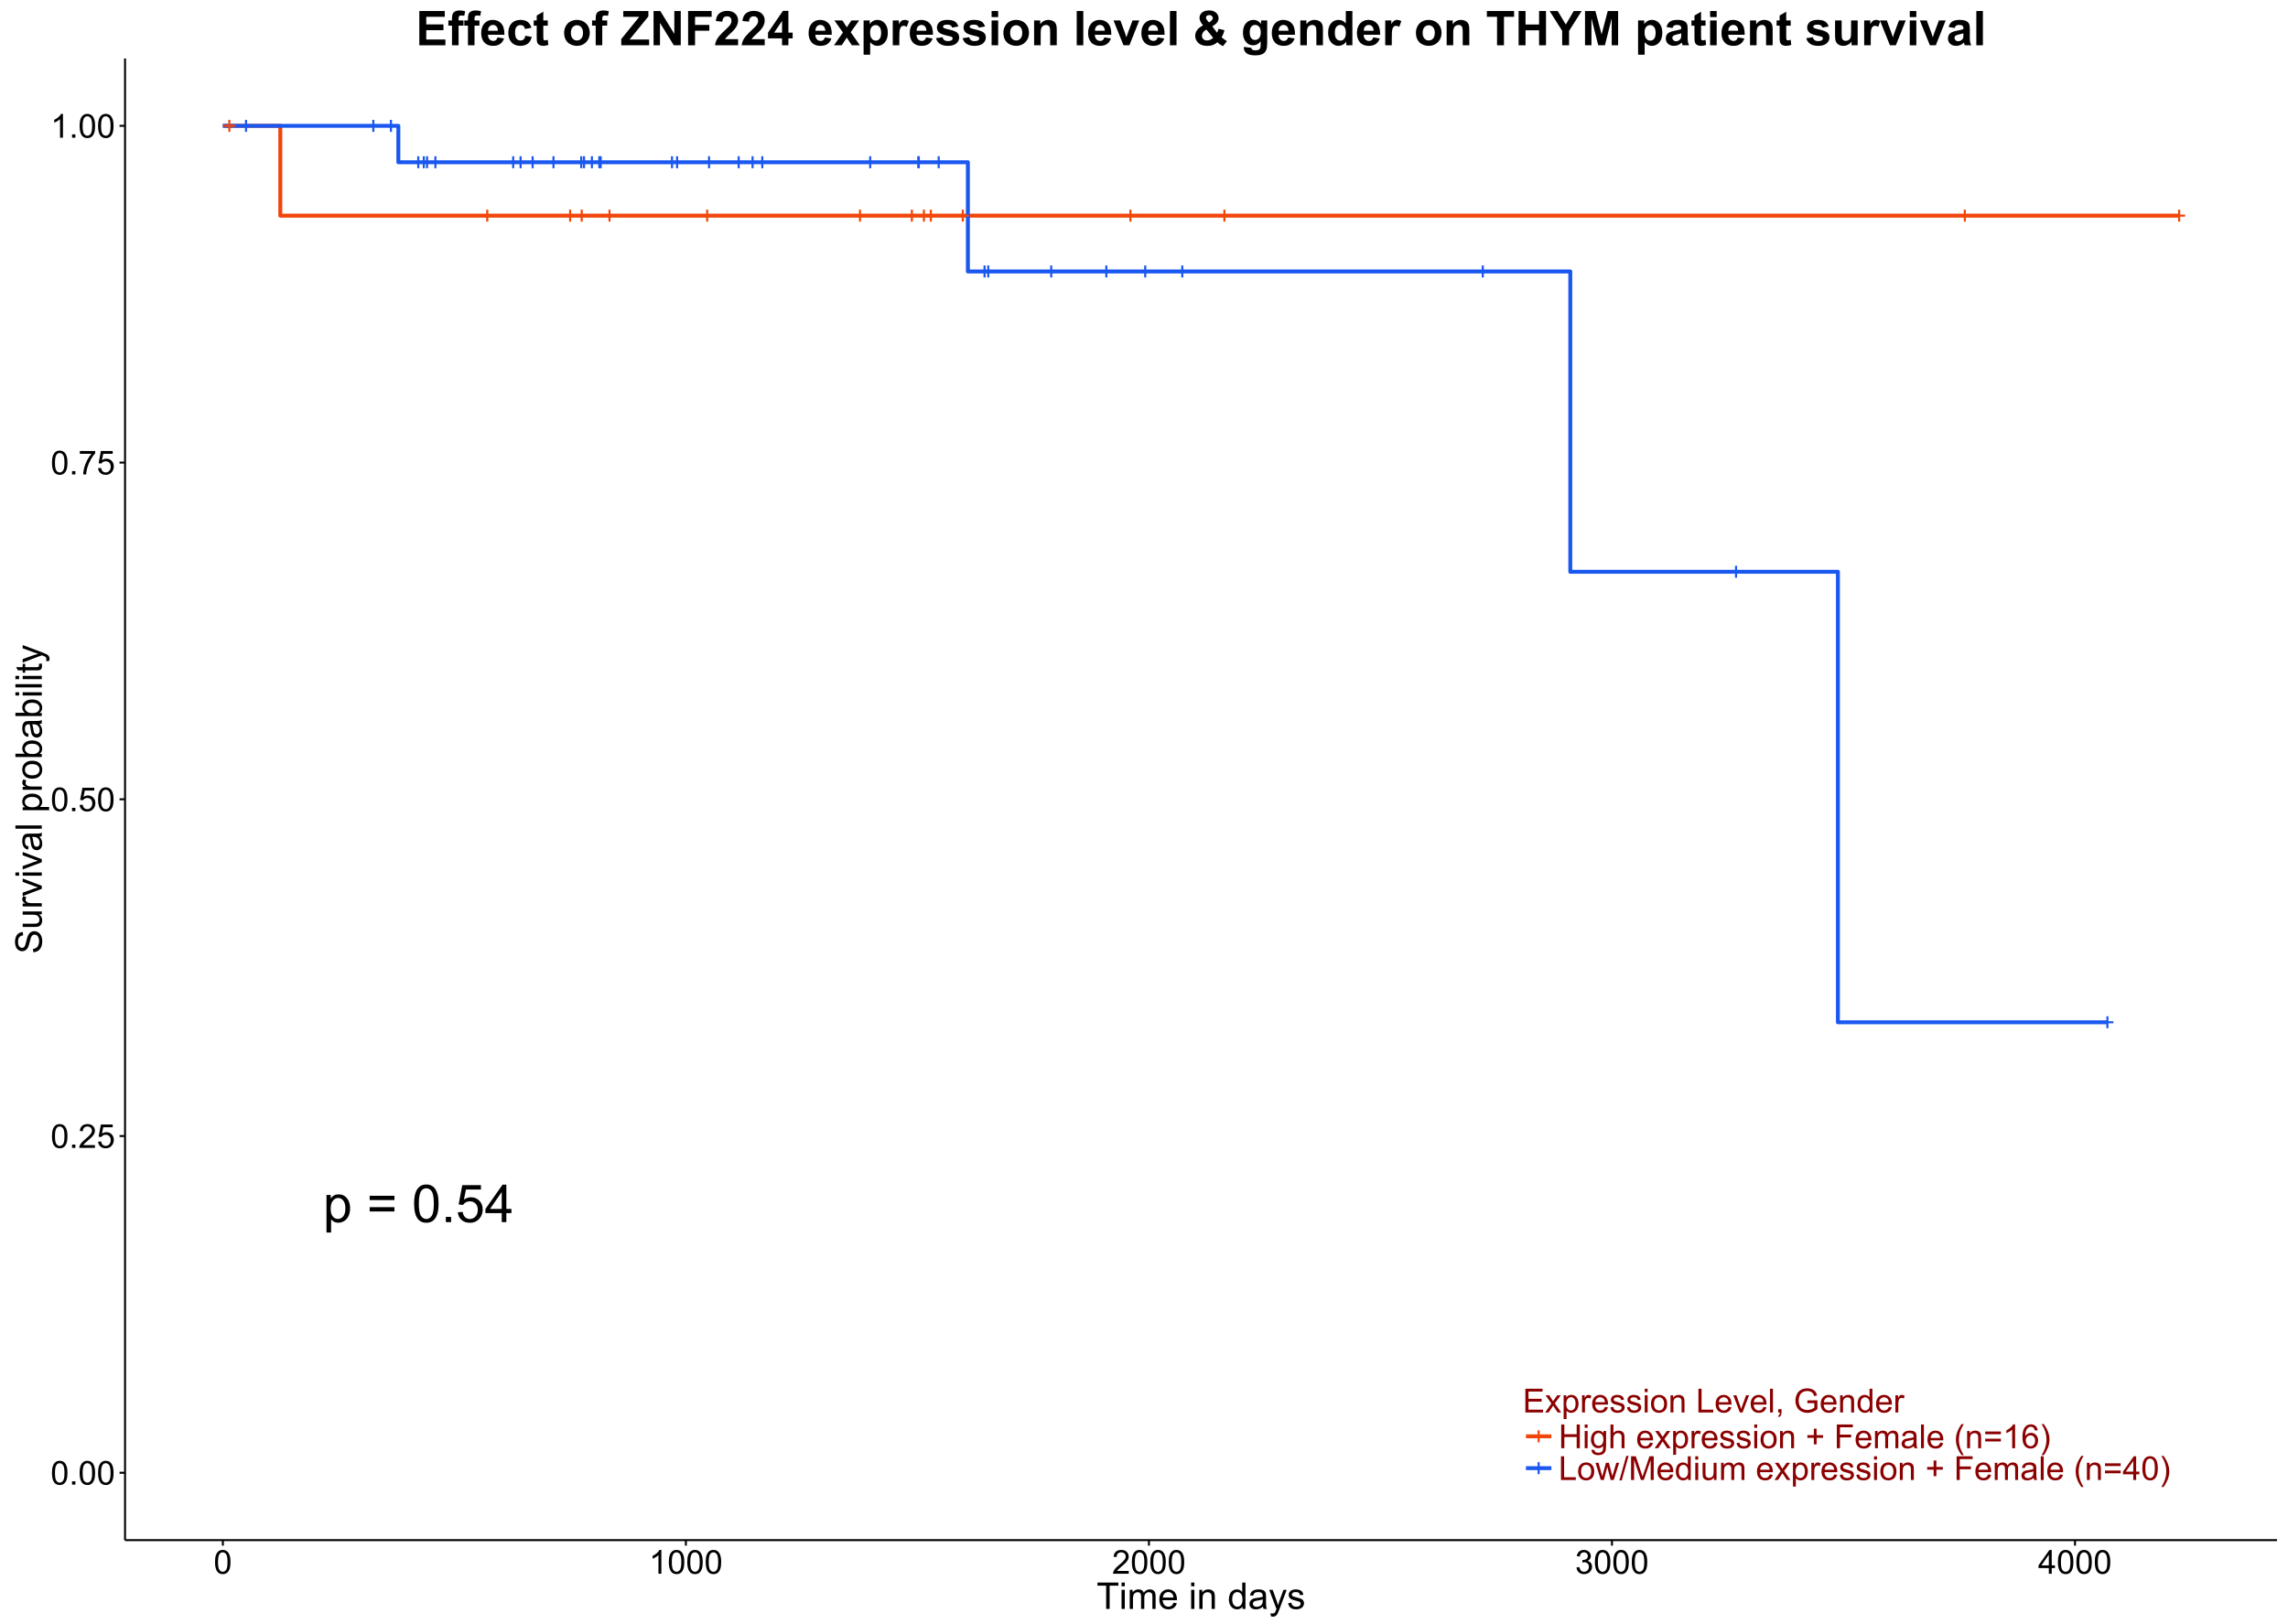 <?xml version="1.0" encoding="UTF-8"?>
<svg xmlns="http://www.w3.org/2000/svg" xmlns:xlink="http://www.w3.org/1999/xlink" width="1242pt" height="882pt" viewBox="0 0 1242 882" version="1.1">
<defs>
<g>
<symbol overflow="visible" id="glyph0-0">
<path style="stroke:none;" d="M 3.445 -1.59 L 3.445 -4.289 L 0.766 -4.289 L 0.766 -5.418 L 3.445 -5.418 L 3.445 -8.098 L 4.586 -8.098 L 4.586 -5.418 L 7.266 -5.418 L 7.266 -4.289 L 4.586 -4.289 L 4.586 -1.59 Z M 3.445 -1.59 "/>
</symbol>
<symbol overflow="visible" id="glyph1-0">
<path style="stroke:none;" d="M 1.875 5.656 L 1.875 -14.754 L 4.152 -14.754 L 4.152 -12.836 C 4.688 -13.582 5.293 -14.145 5.973 -14.523 C 6.645 -14.895 7.465 -15.082 8.434 -15.086 C 9.691 -15.082 10.805 -14.758 11.766 -14.113 C 12.727 -13.465 13.453 -12.551 13.945 -11.371 C 14.438 -10.188 14.684 -8.895 14.684 -7.488 C 14.684 -5.977 14.41 -4.617 13.871 -3.41 C 13.324 -2.199 12.539 -1.273 11.508 -0.633 C 10.477 0.008 9.391 0.328 8.254 0.332 C 7.418 0.328 6.668 0.156 6.008 -0.195 C 5.344 -0.543 4.801 -0.988 4.375 -1.527 L 4.375 5.656 Z M 4.141 -7.293 C 4.137 -5.391 4.52 -3.988 5.293 -3.082 C 6.059 -2.176 6.992 -1.723 8.086 -1.723 C 9.195 -1.723 10.145 -2.191 10.941 -3.133 C 11.73 -4.07 12.129 -5.527 12.129 -7.504 C 12.129 -9.383 11.742 -10.789 10.969 -11.727 C 10.195 -12.656 9.27 -13.125 8.195 -13.129 C 7.129 -13.125 6.188 -12.625 5.367 -11.633 C 4.547 -10.633 4.137 -9.188 4.141 -7.293 Z M 4.141 -7.293 "/>
</symbol>
<symbol overflow="visible" id="glyph1-1">
<path style="stroke:none;" d=""/>
</symbol>
<symbol overflow="visible" id="glyph1-2">
<path style="stroke:none;" d="M 15.031 -11.977 L 1.582 -11.977 L 1.582 -14.309 L 15.031 -14.309 Z M 15.031 -5.793 L 1.582 -5.793 L 1.582 -8.129 L 15.031 -8.129 Z M 15.031 -5.793 "/>
</symbol>
<symbol overflow="visible" id="glyph1-3">
<path style="stroke:none;" d="M 1.18 -10.043 C 1.176 -12.449 1.426 -14.387 1.922 -15.859 C 2.418 -17.324 3.152 -18.457 4.133 -19.254 C 5.105 -20.051 6.336 -20.449 7.82 -20.449 C 8.91 -20.449 9.867 -20.227 10.695 -19.789 C 11.516 -19.344 12.199 -18.711 12.738 -17.887 C 13.277 -17.055 13.699 -16.047 14.004 -14.859 C 14.309 -13.668 14.461 -12.062 14.461 -10.043 C 14.461 -7.652 14.215 -5.723 13.723 -4.258 C 13.23 -2.785 12.496 -1.648 11.523 -0.852 C 10.543 -0.051 9.309 0.344 7.82 0.348 C 5.855 0.344 4.312 -0.355 3.195 -1.766 C 1.848 -3.457 1.176 -6.219 1.18 -10.043 Z M 3.75 -10.043 C 3.75 -6.699 4.141 -4.473 4.922 -3.367 C 5.703 -2.258 6.668 -1.703 7.82 -1.707 C 8.965 -1.703 9.93 -2.262 10.715 -3.375 C 11.496 -4.484 11.887 -6.707 11.891 -10.043 C 11.887 -13.395 11.496 -15.621 10.715 -16.727 C 9.93 -17.824 8.957 -18.375 7.793 -18.379 C 6.645 -18.375 5.727 -17.891 5.043 -16.922 C 4.18 -15.68 3.75 -13.387 3.75 -10.043 Z M 3.75 -10.043 "/>
</symbol>
<symbol overflow="visible" id="glyph1-4">
<path style="stroke:none;" d="M 2.586 0 L 2.586 -2.848 L 5.434 -2.848 L 5.434 0 Z M 2.586 0 "/>
</symbol>
<symbol overflow="visible" id="glyph1-5">
<path style="stroke:none;" d="M 1.18 -5.336 L 3.809 -5.559 C 4 -4.277 4.449 -3.316 5.16 -2.672 C 5.867 -2.027 6.723 -1.703 7.723 -1.707 C 8.926 -1.703 9.945 -2.16 10.781 -3.07 C 11.613 -3.977 12.027 -5.18 12.031 -6.684 C 12.027 -8.105 11.629 -9.23 10.828 -10.059 C 10.027 -10.883 8.977 -11.297 7.684 -11.297 C 6.871 -11.297 6.145 -11.113 5.5 -10.746 C 4.848 -10.379 4.34 -9.902 3.973 -9.32 L 1.625 -9.629 L 3.598 -20.09 L 13.727 -20.09 L 13.727 -17.699 L 5.598 -17.699 L 4.5 -12.227 C 5.723 -13.074 7.004 -13.5 8.352 -13.504 C 10.125 -13.5 11.625 -12.883 12.848 -11.656 C 14.07 -10.422 14.684 -8.84 14.684 -6.906 C 14.684 -5.059 14.145 -3.465 13.074 -2.125 C 11.762 -0.477 9.98 0.344 7.723 0.348 C 5.871 0.344 4.359 -0.172 3.188 -1.207 C 2.016 -2.246 1.344 -3.621 1.18 -5.336 Z M 1.18 -5.336 "/>
</symbol>
<symbol overflow="visible" id="glyph1-6">
<path style="stroke:none;" d="M 9.195 0 L 9.195 -4.875 L 0.359 -4.875 L 0.359 -7.168 L 9.656 -20.367 L 11.699 -20.367 L 11.699 -7.168 L 14.449 -7.168 L 14.449 -4.875 L 11.699 -4.875 L 11.699 0 Z M 9.195 -7.168 L 9.195 -16.352 L 2.82 -7.168 Z M 9.195 -7.168 "/>
</symbol>
<symbol overflow="visible" id="glyph2-0">
<path style="stroke:none;" d="M 0.746 -6.355 C 0.742 -7.875 0.898 -9.102 1.215 -10.031 C 1.527 -10.961 1.996 -11.676 2.613 -12.18 C 3.23 -12.684 4.008 -12.938 4.949 -12.938 C 5.637 -12.938 6.242 -12.797 6.766 -12.52 C 7.285 -12.238 7.715 -11.836 8.059 -11.316 C 8.395 -10.789 8.664 -10.152 8.859 -9.398 C 9.051 -8.645 9.145 -7.629 9.148 -6.355 C 9.145 -4.84 8.992 -3.617 8.684 -2.691 C 8.371 -1.762 7.906 -1.047 7.289 -0.539 C 6.672 -0.035 5.891 0.215 4.949 0.219 C 3.703 0.215 2.727 -0.227 2.023 -1.117 C 1.168 -2.188 0.742 -3.934 0.746 -6.355 Z M 2.375 -6.355 C 2.371 -4.234 2.621 -2.824 3.117 -2.129 C 3.609 -1.426 4.219 -1.078 4.949 -1.082 C 5.672 -1.078 6.281 -1.43 6.781 -2.137 C 7.273 -2.836 7.523 -4.242 7.523 -6.355 C 7.523 -8.473 7.273 -9.883 6.781 -10.582 C 6.281 -11.277 5.664 -11.625 4.93 -11.629 C 4.199 -11.625 3.621 -11.316 3.191 -10.703 C 2.645 -9.918 2.371 -8.469 2.375 -6.355 Z M 2.375 -6.355 "/>
</symbol>
<symbol overflow="visible" id="glyph2-1">
<path style="stroke:none;" d="M 1.633 0 L 1.633 -1.801 L 3.438 -1.801 L 3.438 0 Z M 1.633 0 "/>
</symbol>
<symbol overflow="visible" id="glyph2-2">
<path style="stroke:none;" d="M 9.062 -1.52 L 9.062 0 L 0.547 0 C 0.531 -0.379 0.594 -0.742 0.73 -1.098 C 0.945 -1.676 1.293 -2.25 1.77 -2.812 C 2.246 -3.375 2.934 -4.023 3.84 -4.766 C 5.238 -5.906 6.188 -6.816 6.68 -7.492 C 7.172 -8.16 7.418 -8.793 7.418 -9.395 C 7.418 -10.02 7.191 -10.551 6.746 -10.98 C 6.293 -11.41 5.711 -11.625 4.992 -11.629 C 4.23 -11.625 3.621 -11.395 3.164 -10.941 C 2.703 -10.48 2.469 -9.848 2.469 -9.043 L 0.844 -9.211 C 0.953 -10.422 1.371 -11.344 2.102 -11.984 C 2.824 -12.617 3.801 -12.938 5.027 -12.938 C 6.262 -12.938 7.238 -12.594 7.961 -11.91 C 8.68 -11.223 9.039 -10.371 9.043 -9.359 C 9.039 -8.84 8.934 -8.336 8.727 -7.84 C 8.512 -7.34 8.164 -6.812 7.676 -6.266 C 7.188 -5.711 6.375 -4.957 5.238 -4 C 4.285 -3.199 3.676 -2.66 3.41 -2.379 C 3.141 -2.094 2.918 -1.805 2.742 -1.52 Z M 9.062 -1.52 "/>
</symbol>
<symbol overflow="visible" id="glyph2-3">
<path style="stroke:none;" d="M 0.746 -3.375 L 2.406 -3.516 C 2.527 -2.707 2.812 -2.098 3.266 -1.691 C 3.711 -1.281 4.254 -1.078 4.887 -1.082 C 5.648 -1.078 6.293 -1.363 6.82 -1.941 C 7.344 -2.512 7.605 -3.273 7.609 -4.227 C 7.605 -5.125 7.352 -5.84 6.848 -6.363 C 6.34 -6.883 5.676 -7.141 4.859 -7.145 C 4.344 -7.141 3.887 -7.027 3.48 -6.797 C 3.07 -6.566 2.746 -6.266 2.516 -5.898 L 1.027 -6.09 L 2.277 -12.711 L 8.684 -12.711 L 8.684 -11.195 L 3.543 -11.195 L 2.848 -7.734 C 3.621 -8.273 4.43 -8.543 5.281 -8.543 C 6.402 -8.543 7.352 -8.152 8.129 -7.371 C 8.898 -6.59 9.285 -5.586 9.289 -4.367 C 9.285 -3.195 8.945 -2.188 8.27 -1.344 C 7.441 -0.301 6.316 0.215 4.887 0.219 C 3.715 0.215 2.758 -0.109 2.016 -0.766 C 1.273 -1.418 0.848 -2.289 0.746 -3.375 Z M 0.746 -3.375 "/>
</symbol>
<symbol overflow="visible" id="glyph2-4">
<path style="stroke:none;" d="M 0.852 -11.195 L 0.852 -12.719 L 9.195 -12.719 L 9.195 -11.488 C 8.367 -10.613 7.555 -9.453 6.754 -8.008 C 5.945 -6.559 5.324 -5.07 4.887 -3.543 C 4.57 -2.461 4.367 -1.281 4.281 0 L 2.656 0 C 2.668 -1.012 2.867 -2.234 3.25 -3.672 C 3.629 -5.105 4.176 -6.492 4.891 -7.828 C 5.602 -9.16 6.359 -10.281 7.164 -11.195 Z M 0.852 -11.195 "/>
</symbol>
<symbol overflow="visible" id="glyph2-5">
<path style="stroke:none;" d="M 6.707 0 L 5.125 0 L 5.125 -10.082 C 4.742 -9.715 4.242 -9.352 3.625 -8.988 C 3.004 -8.625 2.449 -8.352 1.961 -8.172 L 1.961 -9.703 C 2.844 -10.117 3.617 -10.621 4.281 -11.215 C 4.941 -11.805 5.41 -12.379 5.688 -12.938 L 6.707 -12.938 Z M 6.707 0 "/>
</symbol>
<symbol overflow="visible" id="glyph2-6">
<path style="stroke:none;" d="M 0.758 -3.402 L 2.336 -3.613 C 2.516 -2.711 2.824 -2.062 3.266 -1.672 C 3.699 -1.273 4.23 -1.078 4.859 -1.082 C 5.602 -1.078 6.23 -1.336 6.746 -1.855 C 7.254 -2.367 7.512 -3.004 7.516 -3.77 C 7.512 -4.492 7.273 -5.094 6.801 -5.566 C 6.324 -6.035 5.723 -6.27 4.992 -6.273 C 4.691 -6.27 4.316 -6.211 3.875 -6.102 L 4.051 -7.488 C 4.152 -7.473 4.238 -7.465 4.305 -7.469 C 4.977 -7.465 5.582 -7.641 6.125 -7.996 C 6.66 -8.344 6.93 -8.887 6.934 -9.625 C 6.93 -10.199 6.734 -10.68 6.344 -11.062 C 5.949 -11.445 5.441 -11.637 4.824 -11.637 C 4.207 -11.637 3.695 -11.441 3.285 -11.055 C 2.875 -10.668 2.613 -10.09 2.496 -9.316 L 0.914 -9.598 C 1.105 -10.656 1.543 -11.477 2.23 -12.062 C 2.914 -12.645 3.766 -12.938 4.789 -12.938 C 5.488 -12.938 6.137 -12.785 6.73 -12.484 C 7.32 -12.18 7.773 -11.77 8.09 -11.25 C 8.402 -10.727 8.559 -10.172 8.562 -9.59 C 8.559 -9.031 8.41 -8.523 8.113 -8.066 C 7.812 -7.609 7.371 -7.246 6.785 -6.977 C 7.547 -6.801 8.137 -6.438 8.562 -5.883 C 8.98 -5.328 9.191 -4.633 9.195 -3.805 C 9.191 -2.676 8.781 -1.723 7.965 -0.945 C 7.141 -0.164 6.105 0.223 4.852 0.227 C 3.719 0.223 2.777 -0.109 2.035 -0.781 C 1.285 -1.453 0.859 -2.328 0.758 -3.402 Z M 0.758 -3.402 "/>
</symbol>
<symbol overflow="visible" id="glyph2-7">
<path style="stroke:none;" d="M 5.82 0 L 5.82 -3.086 L 0.227 -3.086 L 0.227 -4.535 L 6.109 -12.883 L 7.398 -12.883 L 7.398 -4.535 L 9.141 -4.535 L 9.141 -3.086 L 7.398 -3.086 L 7.398 0 Z M 5.82 -4.535 L 5.82 -10.344 L 1.785 -4.535 Z M 5.82 -4.535 "/>
</symbol>
<symbol overflow="visible" id="glyph2-8">
<path style="stroke:none;" d="M 1.422 0 L 1.422 -12.883 L 10.742 -12.883 L 10.742 -11.363 L 3.129 -11.363 L 3.129 -7.418 L 10.258 -7.418 L 10.258 -5.906 L 3.129 -5.906 L 3.129 -1.52 L 11.039 -1.52 L 11.039 0 Z M 1.422 0 "/>
</symbol>
<symbol overflow="visible" id="glyph2-9">
<path style="stroke:none;" d="M 0.133 0 L 3.543 -4.852 L 0.387 -9.336 L 2.363 -9.336 L 3.797 -7.145 C 4.066 -6.727 4.281 -6.379 4.445 -6.102 C 4.703 -6.484 4.941 -6.828 5.16 -7.129 L 6.734 -9.336 L 8.621 -9.336 L 5.398 -4.938 L 8.867 0 L 6.926 0 L 5.008 -2.898 L 4.5 -3.684 L 2.047 0 Z M 0.133 0 "/>
</symbol>
<symbol overflow="visible" id="glyph2-10">
<path style="stroke:none;" d="M 1.188 3.578 L 1.188 -9.336 L 2.629 -9.336 L 2.629 -8.121 C 2.965 -8.594 3.348 -8.949 3.777 -9.188 C 4.203 -9.426 4.723 -9.543 5.336 -9.547 C 6.129 -9.543 6.832 -9.34 7.445 -8.93 C 8.051 -8.516 8.512 -7.934 8.824 -7.191 C 9.133 -6.441 9.285 -5.625 9.289 -4.738 C 9.285 -3.781 9.113 -2.922 8.773 -2.156 C 8.43 -1.391 7.934 -0.805 7.281 -0.398 C 6.625 0.008 5.938 0.211 5.219 0.211 C 4.691 0.211 4.219 0.102 3.801 -0.121 C 3.379 -0.344 3.035 -0.625 2.77 -0.969 L 2.77 3.578 Z M 2.617 -4.613 C 2.613 -3.41 2.855 -2.523 3.348 -1.949 C 3.832 -1.375 4.422 -1.09 5.117 -1.09 C 5.816 -1.09 6.418 -1.387 6.922 -1.98 C 7.418 -2.574 7.668 -3.496 7.672 -4.746 C 7.668 -5.934 7.426 -6.824 6.938 -7.418 C 6.445 -8.008 5.859 -8.301 5.188 -8.305 C 4.508 -8.301 3.91 -7.988 3.395 -7.359 C 2.871 -6.727 2.613 -5.809 2.617 -4.613 Z M 2.617 -4.613 "/>
</symbol>
<symbol overflow="visible" id="glyph2-11">
<path style="stroke:none;" d="M 1.168 0 L 1.168 -9.336 L 2.594 -9.336 L 2.594 -7.918 C 2.953 -8.578 3.289 -9.016 3.598 -9.23 C 3.906 -9.438 4.242 -9.543 4.613 -9.547 C 5.145 -9.543 5.688 -9.375 6.242 -9.035 L 5.695 -7.566 C 5.309 -7.793 4.922 -7.91 4.535 -7.91 C 4.188 -7.91 3.875 -7.805 3.602 -7.598 C 3.324 -7.387 3.129 -7.098 3.016 -6.734 C 2.836 -6.168 2.746 -5.555 2.75 -4.887 L 2.75 0 Z M 1.168 0 "/>
</symbol>
<symbol overflow="visible" id="glyph2-12">
<path style="stroke:none;" d="M 7.578 -3.008 L 9.211 -2.805 C 8.953 -1.848 8.473 -1.105 7.777 -0.578 C 7.078 -0.051 6.188 0.211 5.105 0.211 C 3.738 0.211 2.656 -0.207 1.859 -1.051 C 1.055 -1.887 0.656 -3.066 0.66 -4.586 C 0.656 -6.156 1.059 -7.375 1.871 -8.246 C 2.676 -9.109 3.727 -9.543 5.02 -9.547 C 6.266 -9.543 7.285 -9.117 8.078 -8.27 C 8.867 -7.418 9.262 -6.223 9.266 -4.684 C 9.262 -4.586 9.258 -4.445 9.254 -4.262 L 2.293 -4.262 C 2.348 -3.234 2.641 -2.449 3.164 -1.906 C 3.684 -1.359 4.332 -1.09 5.117 -1.09 C 5.691 -1.09 6.188 -1.242 6.598 -1.547 C 7.008 -1.852 7.332 -2.336 7.578 -3.008 Z M 2.383 -5.562 L 7.594 -5.562 C 7.523 -6.344 7.324 -6.934 6.996 -7.328 C 6.492 -7.934 5.836 -8.238 5.035 -8.242 C 4.305 -8.238 3.695 -7.996 3.203 -7.512 C 2.707 -7.027 2.434 -6.375 2.383 -5.562 Z M 2.383 -5.562 "/>
</symbol>
<symbol overflow="visible" id="glyph2-13">
<path style="stroke:none;" d="M 0.555 -2.785 L 2.117 -3.031 C 2.203 -2.402 2.449 -1.922 2.852 -1.59 C 3.25 -1.254 3.812 -1.09 4.535 -1.09 C 5.262 -1.09 5.801 -1.234 6.152 -1.531 C 6.504 -1.824 6.68 -2.172 6.68 -2.574 C 6.68 -2.926 6.523 -3.207 6.215 -3.418 C 5.996 -3.555 5.457 -3.734 4.598 -3.953 C 3.434 -4.246 2.629 -4.5 2.184 -4.715 C 1.734 -4.926 1.395 -5.223 1.164 -5.602 C 0.93 -5.98 0.812 -6.398 0.816 -6.855 C 0.812 -7.27 0.91 -7.652 1.102 -8.012 C 1.293 -8.363 1.551 -8.66 1.883 -8.895 C 2.125 -9.074 2.461 -9.227 2.887 -9.355 C 3.309 -9.48 3.766 -9.543 4.254 -9.547 C 4.984 -9.543 5.625 -9.438 6.184 -9.23 C 6.734 -9.016 7.145 -8.73 7.41 -8.371 C 7.672 -8.008 7.852 -7.527 7.953 -6.926 L 6.406 -6.715 C 6.332 -7.195 6.129 -7.57 5.793 -7.84 C 5.453 -8.105 4.977 -8.238 4.367 -8.242 C 3.637 -8.238 3.121 -8.117 2.812 -7.883 C 2.5 -7.641 2.344 -7.359 2.348 -7.039 C 2.344 -6.832 2.406 -6.648 2.539 -6.484 C 2.664 -6.312 2.867 -6.172 3.148 -6.062 C 3.301 -6.004 3.766 -5.871 4.543 -5.66 C 5.66 -5.359 6.441 -5.113 6.887 -4.926 C 7.324 -4.734 7.672 -4.457 7.926 -4.094 C 8.176 -3.73 8.301 -3.281 8.305 -2.742 C 8.301 -2.215 8.148 -1.719 7.844 -1.254 C 7.535 -0.785 7.09 -0.422 6.512 -0.172 C 5.926 0.086 5.27 0.211 4.543 0.211 C 3.328 0.211 2.406 -0.039 1.77 -0.543 C 1.133 -1.047 0.727 -1.793 0.555 -2.785 Z M 0.555 -2.785 "/>
</symbol>
<symbol overflow="visible" id="glyph2-14">
<path style="stroke:none;" d="M 1.195 -11.066 L 1.195 -12.883 L 2.777 -12.883 L 2.777 -11.066 Z M 1.195 0 L 1.195 -9.336 L 2.777 -9.336 L 2.777 0 Z M 1.195 0 "/>
</symbol>
<symbol overflow="visible" id="glyph2-15">
<path style="stroke:none;" d="M 0.598 -4.668 C 0.598 -6.391 1.078 -7.672 2.039 -8.508 C 2.84 -9.199 3.816 -9.543 4.977 -9.547 C 6.254 -9.543 7.305 -9.125 8.121 -8.285 C 8.934 -7.441 9.34 -6.277 9.344 -4.797 C 9.34 -3.594 9.16 -2.648 8.801 -1.961 C 8.441 -1.27 7.914 -0.734 7.227 -0.359 C 6.535 0.023 5.785 0.211 4.977 0.211 C 3.664 0.211 2.609 -0.207 1.805 -1.047 C 1 -1.883 0.598 -3.09 0.598 -4.668 Z M 2.223 -4.668 C 2.219 -3.469 2.48 -2.574 3.004 -1.98 C 3.523 -1.387 4.18 -1.09 4.977 -1.09 C 5.758 -1.09 6.41 -1.387 6.934 -1.984 C 7.453 -2.582 7.715 -3.492 7.719 -4.719 C 7.715 -5.871 7.453 -6.746 6.93 -7.344 C 6.402 -7.934 5.75 -8.23 4.977 -8.234 C 4.18 -8.23 3.523 -7.938 3.004 -7.348 C 2.48 -6.754 2.219 -5.859 2.223 -4.668 Z M 2.223 -4.668 "/>
</symbol>
<symbol overflow="visible" id="glyph2-16">
<path style="stroke:none;" d="M 1.188 0 L 1.188 -9.336 L 2.609 -9.336 L 2.609 -8.008 C 3.293 -9.031 4.285 -9.543 5.582 -9.547 C 6.141 -9.543 6.656 -9.441 7.133 -9.242 C 7.602 -9.035 7.957 -8.77 8.191 -8.445 C 8.426 -8.113 8.59 -7.727 8.684 -7.277 C 8.742 -6.98 8.77 -6.465 8.773 -5.738 L 8.773 0 L 7.188 0 L 7.188 -5.68 C 7.184 -6.32 7.121 -6.801 7.004 -7.121 C 6.879 -7.438 6.66 -7.695 6.348 -7.887 C 6.031 -8.074 5.664 -8.168 5.246 -8.172 C 4.566 -8.168 3.984 -7.953 3.5 -7.531 C 3.008 -7.102 2.766 -6.293 2.77 -5.098 L 2.77 0 Z M 1.188 0 "/>
</symbol>
<symbol overflow="visible" id="glyph2-17">
<path style="stroke:none;" d=""/>
</symbol>
<symbol overflow="visible" id="glyph2-18">
<path style="stroke:none;" d="M 1.32 0 L 1.32 -12.883 L 3.023 -12.883 L 3.023 -1.52 L 9.367 -1.52 L 9.367 0 Z M 1.32 0 "/>
</symbol>
<symbol overflow="visible" id="glyph2-19">
<path style="stroke:none;" d="M 3.781 0 L 0.227 -9.336 L 1.898 -9.336 L 3.902 -3.742 C 4.117 -3.137 4.316 -2.512 4.5 -1.863 C 4.641 -2.355 4.836 -2.945 5.09 -3.641 L 7.164 -9.336 L 8.789 -9.336 L 5.258 0 Z M 3.781 0 "/>
</symbol>
<symbol overflow="visible" id="glyph2-20">
<path style="stroke:none;" d="M 1.152 0 L 1.152 -12.883 L 2.734 -12.883 L 2.734 0 Z M 1.152 0 "/>
</symbol>
<symbol overflow="visible" id="glyph2-21">
<path style="stroke:none;" d="M 1.602 0 L 1.602 -1.801 L 3.402 -1.801 L 3.402 0 C 3.398 0.66 3.281 1.191 3.051 1.602 C 2.812 2.008 2.441 2.324 1.934 2.547 L 1.492 1.871 C 1.824 1.723 2.07 1.508 2.23 1.227 C 2.387 0.938 2.477 0.531 2.496 0 Z M 1.602 0 "/>
</symbol>
<symbol overflow="visible" id="glyph2-22">
<path style="stroke:none;" d="M 7.418 -5.055 L 7.418 -6.566 L 12.875 -6.574 L 12.875 -1.793 C 12.031 -1.121 11.168 -0.617 10.281 -0.285 C 9.387 0.051 8.473 0.215 7.539 0.219 C 6.27 0.215 5.121 -0.051 4.09 -0.594 C 3.055 -1.133 2.273 -1.918 1.746 -2.945 C 1.219 -3.969 0.953 -5.113 0.957 -6.383 C 0.953 -7.633 1.215 -8.805 1.742 -9.891 C 2.266 -10.977 3.023 -11.781 4.008 -12.312 C 4.992 -12.836 6.125 -13.102 7.41 -13.105 C 8.336 -13.102 9.176 -12.949 9.934 -12.652 C 10.684 -12.348 11.277 -11.93 11.707 -11.391 C 12.133 -10.852 12.457 -10.148 12.684 -9.281 L 11.145 -8.859 C 10.949 -9.516 10.707 -10.031 10.422 -10.406 C 10.133 -10.781 9.723 -11.078 9.191 -11.305 C 8.656 -11.527 8.066 -11.641 7.418 -11.645 C 6.637 -11.641 5.961 -11.523 5.395 -11.289 C 4.824 -11.051 4.367 -10.738 4.02 -10.352 C 3.672 -9.965 3.398 -9.539 3.207 -9.078 C 2.875 -8.277 2.711 -7.414 2.715 -6.484 C 2.711 -5.336 2.91 -4.375 3.309 -3.605 C 3.703 -2.828 4.277 -2.254 5.035 -1.883 C 5.789 -1.504 6.594 -1.316 7.445 -1.32 C 8.18 -1.316 8.898 -1.461 9.605 -1.746 C 10.305 -2.027 10.84 -2.328 11.207 -2.656 L 11.207 -5.055 Z M 7.418 -5.055 "/>
</symbol>
<symbol overflow="visible" id="glyph2-23">
<path style="stroke:none;" d="M 7.242 0 L 7.242 -1.18 C 6.648 -0.25 5.777 0.211 4.633 0.211 C 3.887 0.211 3.203 0.008 2.578 -0.402 C 1.953 -0.812 1.469 -1.387 1.129 -2.121 C 0.785 -2.855 0.613 -3.699 0.617 -4.656 C 0.613 -5.586 0.77 -6.43 1.082 -7.191 C 1.391 -7.949 1.855 -8.531 2.477 -8.938 C 3.098 -9.34 3.793 -9.543 4.562 -9.547 C 5.121 -9.543 5.621 -9.426 6.062 -9.188 C 6.5 -8.949 6.859 -8.641 7.137 -8.262 L 7.137 -12.883 L 8.711 -12.883 L 8.711 0 Z M 2.242 -4.656 C 2.238 -3.461 2.488 -2.566 2.996 -1.977 C 3.496 -1.383 4.094 -1.09 4.781 -1.09 C 5.473 -1.09 6.059 -1.371 6.543 -1.938 C 7.023 -2.5 7.266 -3.363 7.27 -4.527 C 7.266 -5.801 7.02 -6.738 6.531 -7.336 C 6.035 -7.934 5.43 -8.23 4.711 -8.234 C 4.008 -8.23 3.418 -7.945 2.949 -7.371 C 2.473 -6.797 2.238 -5.891 2.242 -4.656 Z M 2.242 -4.656 "/>
</symbol>
<symbol overflow="visible" id="glyph2-24">
<path style="stroke:none;" d="M 1.441 0 L 1.441 -12.883 L 3.148 -12.883 L 3.148 -7.594 L 9.844 -7.594 L 9.844 -12.883 L 11.547 -12.883 L 11.547 0 L 9.844 0 L 9.844 -6.074 L 3.148 -6.074 L 3.148 0 Z M 1.441 0 "/>
</symbol>
<symbol overflow="visible" id="glyph2-25">
<path style="stroke:none;" d="M 0.898 0.773 L 2.434 1 C 2.496 1.473 2.676 1.82 2.969 2.039 C 3.359 2.328 3.895 2.473 4.578 2.477 C 5.309 2.473 5.875 2.328 6.277 2.039 C 6.672 1.746 6.941 1.336 7.086 0.809 C 7.164 0.484 7.203 -0.191 7.199 -1.223 C 6.504 -0.406 5.641 0 4.613 0 C 3.324 0 2.332 -0.461 1.633 -1.387 C 0.926 -2.312 0.574 -3.422 0.578 -4.719 C 0.574 -5.605 0.734 -6.43 1.062 -7.184 C 1.383 -7.934 1.852 -8.516 2.465 -8.93 C 3.074 -9.34 3.793 -9.543 4.625 -9.547 C 5.719 -9.543 6.629 -9.098 7.348 -8.211 L 7.348 -9.336 L 8.805 -9.336 L 8.805 -1.266 C 8.801 0.188 8.652 1.215 8.359 1.824 C 8.062 2.426 7.594 2.906 6.953 3.262 C 6.309 3.609 5.52 3.785 4.586 3.789 C 3.473 3.785 2.574 3.535 1.887 3.035 C 1.199 2.535 0.867 1.781 0.898 0.773 Z M 2.207 -4.836 C 2.203 -3.605 2.445 -2.711 2.934 -2.152 C 3.418 -1.586 4.027 -1.305 4.766 -1.309 C 5.484 -1.305 6.094 -1.586 6.59 -2.148 C 7.078 -2.707 7.324 -3.586 7.328 -4.781 C 7.324 -5.922 7.07 -6.781 6.566 -7.363 C 6.059 -7.941 5.449 -8.23 4.738 -8.234 C 4.031 -8.23 3.434 -7.945 2.945 -7.379 C 2.449 -6.805 2.203 -5.957 2.207 -4.836 Z M 2.207 -4.836 "/>
</symbol>
<symbol overflow="visible" id="glyph2-26">
<path style="stroke:none;" d="M 1.188 0 L 1.188 -12.883 L 2.77 -12.883 L 2.77 -8.262 C 3.504 -9.117 4.434 -9.543 5.562 -9.547 C 6.25 -9.543 6.852 -9.406 7.363 -9.137 C 7.871 -8.859 8.234 -8.484 8.457 -8.004 C 8.676 -7.523 8.789 -6.824 8.789 -5.914 L 8.789 0 L 7.207 0 L 7.207 -5.914 C 7.207 -6.703 7.035 -7.281 6.691 -7.641 C 6.348 -8 5.863 -8.18 5.238 -8.184 C 4.77 -8.18 4.328 -8.059 3.914 -7.816 C 3.5 -7.574 3.203 -7.242 3.031 -6.828 C 2.852 -6.406 2.766 -5.832 2.77 -5.105 L 2.77 0 Z M 1.188 0 "/>
</symbol>
<symbol overflow="visible" id="glyph2-27">
<path style="stroke:none;" d="M 4.508 -2.082 L 4.508 -5.617 L 1 -5.617 L 1 -7.094 L 4.508 -7.094 L 4.508 -10.602 L 6.004 -10.602 L 6.004 -7.094 L 9.508 -7.094 L 9.508 -5.617 L 6.004 -5.617 L 6.004 -2.082 Z M 4.508 -2.082 "/>
</symbol>
<symbol overflow="visible" id="glyph2-28">
<path style="stroke:none;" d="M 1.477 0 L 1.477 -12.883 L 10.168 -12.883 L 10.168 -11.363 L 3.18 -11.363 L 3.18 -7.375 L 9.227 -7.375 L 9.227 -5.852 L 3.18 -5.852 L 3.18 0 Z M 1.477 0 "/>
</symbol>
<symbol overflow="visible" id="glyph2-29">
<path style="stroke:none;" d="M 1.188 0 L 1.188 -9.336 L 2.602 -9.336 L 2.602 -8.023 C 2.891 -8.477 3.277 -8.848 3.77 -9.129 C 4.254 -9.406 4.809 -9.543 5.43 -9.547 C 6.121 -9.543 6.688 -9.398 7.133 -9.113 C 7.57 -8.824 7.883 -8.426 8.07 -7.91 C 8.805 -9 9.766 -9.543 10.953 -9.547 C 11.875 -9.543 12.586 -9.289 13.086 -8.777 C 13.582 -8.262 13.832 -7.469 13.836 -6.406 L 13.836 0 L 12.262 0 L 12.262 -5.879 C 12.258 -6.508 12.207 -6.965 12.105 -7.246 C 12.004 -7.523 11.816 -7.746 11.547 -7.918 C 11.277 -8.082 10.961 -8.168 10.602 -8.172 C 9.941 -8.168 9.398 -7.949 8.965 -7.516 C 8.527 -7.078 8.309 -6.379 8.312 -5.422 L 8.312 0 L 6.734 0 L 6.734 -6.062 C 6.73 -6.762 6.602 -7.289 6.348 -7.645 C 6.086 -7.992 5.664 -8.168 5.078 -8.172 C 4.633 -8.168 4.223 -8.051 3.844 -7.82 C 3.465 -7.582 3.191 -7.238 3.023 -6.793 C 2.852 -6.34 2.766 -5.691 2.77 -4.844 L 2.77 0 Z M 1.188 0 "/>
</symbol>
<symbol overflow="visible" id="glyph2-30">
<path style="stroke:none;" d="M 7.277 -1.152 C 6.691 -0.652 6.125 -0.301 5.586 -0.098 C 5.039 0.109 4.457 0.211 3.84 0.211 C 2.812 0.211 2.027 -0.039 1.477 -0.539 C 0.922 -1.039 0.645 -1.68 0.648 -2.461 C 0.645 -2.918 0.75 -3.336 0.961 -3.715 C 1.168 -4.09 1.438 -4.391 1.777 -4.621 C 2.113 -4.848 2.496 -5.02 2.918 -5.141 C 3.227 -5.219 3.695 -5.301 4.324 -5.379 C 5.602 -5.531 6.539 -5.711 7.145 -5.922 C 7.148 -6.137 7.152 -6.273 7.156 -6.336 C 7.152 -6.977 7.004 -7.434 6.707 -7.699 C 6.301 -8.055 5.699 -8.23 4.906 -8.234 C 4.156 -8.23 3.609 -8.102 3.258 -7.844 C 2.902 -7.582 2.637 -7.121 2.469 -6.461 L 0.922 -6.672 C 1.059 -7.332 1.293 -7.867 1.617 -8.273 C 1.938 -8.68 2.402 -8.992 3.016 -9.215 C 3.621 -9.434 4.328 -9.543 5.133 -9.547 C 5.93 -9.543 6.574 -9.449 7.074 -9.266 C 7.566 -9.074 7.934 -8.84 8.172 -8.555 C 8.402 -8.27 8.566 -7.91 8.664 -7.48 C 8.715 -7.207 8.742 -6.719 8.746 -6.02 L 8.746 -3.91 C 8.742 -2.434 8.773 -1.504 8.844 -1.117 C 8.906 -0.727 9.043 -0.355 9.246 0 L 7.594 0 C 7.43 -0.328 7.324 -0.711 7.277 -1.152 Z M 7.145 -4.684 C 6.566 -4.445 5.707 -4.246 4.562 -4.086 C 3.91 -3.988 3.449 -3.883 3.18 -3.77 C 2.91 -3.648 2.703 -3.477 2.555 -3.254 C 2.406 -3.027 2.332 -2.777 2.336 -2.504 C 2.332 -2.078 2.492 -1.727 2.816 -1.449 C 3.133 -1.164 3.602 -1.023 4.219 -1.027 C 4.828 -1.023 5.367 -1.156 5.844 -1.426 C 6.312 -1.691 6.664 -2.059 6.891 -2.523 C 7.059 -2.879 7.141 -3.406 7.145 -4.105 Z M 7.145 -4.684 "/>
</symbol>
<symbol overflow="visible" id="glyph2-31">
<path style="stroke:none;" d="M 4.211 3.789 C 3.332 2.684 2.594 1.398 1.992 -0.078 C 1.391 -1.551 1.09 -3.082 1.09 -4.668 C 1.09 -6.059 1.312 -7.395 1.766 -8.676 C 2.289 -10.156 3.105 -11.633 4.211 -13.105 L 5.344 -13.105 C 4.633 -11.883 4.164 -11.012 3.938 -10.492 C 3.578 -9.684 3.297 -8.84 3.094 -7.961 C 2.84 -6.863 2.711 -5.762 2.715 -4.656 C 2.711 -1.836 3.59 0.977 5.344 3.789 Z M 4.211 3.789 "/>
</symbol>
<symbol overflow="visible" id="glyph2-32">
<path style="stroke:none;" d="M 9.508 -7.578 L 1 -7.578 L 1 -9.055 L 9.508 -9.055 Z M 9.508 -3.664 L 1 -3.664 L 1 -5.141 L 9.508 -5.141 Z M 9.508 -3.664 "/>
</symbol>
<symbol overflow="visible" id="glyph2-33">
<path style="stroke:none;" d="M 8.957 -9.73 L 7.383 -9.605 C 7.242 -10.223 7.043 -10.676 6.785 -10.961 C 6.355 -11.41 5.828 -11.637 5.203 -11.637 C 4.695 -11.637 4.25 -11.496 3.875 -11.215 C 3.375 -10.852 2.984 -10.32 2.695 -9.625 C 2.406 -8.926 2.258 -7.934 2.25 -6.645 C 2.629 -7.223 3.094 -7.652 3.645 -7.938 C 4.195 -8.215 4.773 -8.355 5.379 -8.359 C 6.434 -8.355 7.328 -7.969 8.07 -7.195 C 8.809 -6.418 9.18 -5.414 9.184 -4.184 C 9.18 -3.371 9.008 -2.617 8.66 -1.926 C 8.312 -1.23 7.832 -0.699 7.227 -0.332 C 6.613 0.035 5.922 0.215 5.148 0.219 C 3.828 0.215 2.754 -0.266 1.922 -1.234 C 1.09 -2.199 0.672 -3.797 0.676 -6.031 C 0.672 -8.516 1.133 -10.328 2.055 -11.461 C 2.855 -12.445 3.938 -12.938 5.301 -12.938 C 6.312 -12.938 7.141 -12.652 7.789 -12.086 C 8.434 -11.516 8.824 -10.73 8.957 -9.73 Z M 2.496 -4.176 C 2.496 -3.629 2.609 -3.105 2.844 -2.609 C 3.07 -2.109 3.395 -1.73 3.812 -1.473 C 4.227 -1.207 4.664 -1.078 5.125 -1.082 C 5.789 -1.078 6.363 -1.348 6.844 -1.891 C 7.324 -2.426 7.562 -3.156 7.566 -4.086 C 7.562 -4.973 7.328 -5.676 6.855 -6.191 C 6.379 -6.703 5.781 -6.961 5.062 -6.961 C 4.348 -6.961 3.738 -6.703 3.242 -6.191 C 2.742 -5.676 2.496 -5.004 2.496 -4.176 Z M 2.496 -4.176 "/>
</symbol>
<symbol overflow="visible" id="glyph2-34">
<path style="stroke:none;" d="M 2.223 3.789 L 1.09 3.789 C 2.84 0.977 3.715 -1.836 3.719 -4.656 C 3.715 -5.758 3.59 -6.852 3.34 -7.938 C 3.137 -8.812 2.855 -9.656 2.504 -10.469 C 2.273 -10.992 1.805 -11.871 1.09 -13.105 L 2.223 -13.105 C 3.32 -11.633 4.137 -10.156 4.668 -8.676 C 5.117 -7.395 5.344 -6.059 5.344 -4.668 C 5.344 -3.082 5.039 -1.551 4.434 -0.078 C 3.824 1.398 3.086 2.684 2.223 3.789 Z M 2.223 3.789 "/>
</symbol>
<symbol overflow="visible" id="glyph2-35">
<path style="stroke:none;" d="M 2.91 0 L 0.055 -9.336 L 1.688 -9.336 L 3.172 -3.945 L 3.727 -1.941 C 3.75 -2.039 3.91 -2.684 4.211 -3.867 L 5.695 -9.336 L 7.32 -9.336 L 8.719 -3.922 L 9.184 -2.137 L 9.719 -3.938 L 11.32 -9.336 L 12.859 -9.336 L 9.941 0 L 8.297 0 L 6.812 -5.59 L 6.453 -7.18 L 4.562 0 Z M 2.91 0 "/>
</symbol>
<symbol overflow="visible" id="glyph2-36">
<path style="stroke:none;" d="M 0 0.219 L 3.734 -13.105 L 5 -13.105 L 1.273 0.219 Z M 0 0.219 "/>
</symbol>
<symbol overflow="visible" id="glyph2-37">
<path style="stroke:none;" d="M 1.336 0 L 1.336 -12.883 L 3.902 -12.883 L 6.953 -3.762 C 7.23 -2.91 7.434 -2.273 7.566 -1.855 C 7.711 -2.32 7.941 -3.008 8.254 -3.922 L 11.336 -12.883 L 13.633 -12.883 L 13.633 0 L 11.988 0 L 11.988 -10.785 L 8.242 0 L 6.707 0 L 2.98 -10.969 L 2.98 0 Z M 1.336 0 "/>
</symbol>
<symbol overflow="visible" id="glyph2-38">
<path style="stroke:none;" d="M 7.305 0 L 7.305 -1.371 C 6.574 -0.316 5.586 0.211 4.344 0.211 C 3.789 0.211 3.273 0.105 2.797 -0.105 C 2.316 -0.316 1.965 -0.578 1.734 -0.898 C 1.504 -1.215 1.34 -1.609 1.25 -2.074 C 1.18 -2.383 1.148 -2.875 1.152 -3.551 L 1.152 -9.336 L 2.734 -9.336 L 2.734 -4.156 C 2.73 -3.328 2.762 -2.773 2.828 -2.488 C 2.926 -2.07 3.137 -1.742 3.461 -1.508 C 3.781 -1.266 4.18 -1.148 4.656 -1.152 C 5.129 -1.148 5.574 -1.27 5.992 -1.516 C 6.406 -1.758 6.699 -2.09 6.875 -2.508 C 7.047 -2.926 7.137 -3.531 7.137 -4.332 L 7.137 -9.336 L 8.719 -9.336 L 8.719 0 Z M 7.305 0 "/>
</symbol>
<symbol overflow="visible" id="glyph3-0">
<path style="stroke:none;" d="M 5.188 0 L 5.188 -12.625 L 0.469 -12.625 L 0.469 -14.316 L 11.816 -14.316 L 11.816 -12.625 L 7.078 -12.625 L 7.078 0 Z M 5.188 0 "/>
</symbol>
<symbol overflow="visible" id="glyph3-1">
<path style="stroke:none;" d="M 1.328 -12.297 L 1.328 -14.316 L 3.086 -14.316 L 3.086 -12.297 Z M 1.328 0 L 1.328 -10.371 L 3.086 -10.371 L 3.086 0 Z M 1.328 0 "/>
</symbol>
<symbol overflow="visible" id="glyph3-2">
<path style="stroke:none;" d="M 1.32 0 L 1.32 -10.371 L 2.891 -10.371 L 2.891 -8.914 C 3.211 -9.422 3.645 -9.832 4.188 -10.141 C 4.727 -10.449 5.344 -10.605 6.035 -10.605 C 6.801 -10.605 7.43 -10.445 7.926 -10.125 C 8.414 -9.805 8.762 -9.359 8.965 -8.789 C 9.785 -10 10.852 -10.605 12.168 -10.605 C 13.195 -10.605 13.984 -10.32 14.539 -9.75 C 15.09 -9.18 15.367 -8.301 15.371 -7.117 L 15.371 0 L 13.625 0 L 13.625 -6.531 C 13.621 -7.23 13.566 -7.738 13.453 -8.051 C 13.336 -8.359 13.129 -8.605 12.832 -8.797 C 12.531 -8.984 12.18 -9.082 11.777 -9.082 C 11.047 -9.082 10.441 -8.836 9.961 -8.352 C 9.477 -7.863 9.234 -7.09 9.238 -6.023 L 9.238 0 L 7.48 0 L 7.48 -6.738 C 7.477 -7.52 7.332 -8.105 7.051 -8.496 C 6.762 -8.887 6.293 -9.082 5.645 -9.082 C 5.145 -9.082 4.688 -8.949 4.27 -8.691 C 3.848 -8.426 3.543 -8.047 3.359 -7.547 C 3.168 -7.047 3.074 -6.324 3.078 -5.383 L 3.078 0 Z M 1.32 0 "/>
</symbol>
<symbol overflow="visible" id="glyph3-3">
<path style="stroke:none;" d="M 8.418 -3.34 L 10.234 -3.117 C 9.945 -2.055 9.414 -1.23 8.641 -0.645 C 7.863 -0.059 6.875 0.234 5.672 0.234 C 4.156 0.234 2.953 -0.23 2.066 -1.168 C 1.176 -2.098 0.73 -3.41 0.734 -5.098 C 0.73 -6.84 1.18 -8.191 2.082 -9.16 C 2.977 -10.121 4.145 -10.605 5.578 -10.605 C 6.961 -10.605 8.09 -10.133 8.973 -9.188 C 9.848 -8.242 10.289 -6.914 10.293 -5.203 C 10.289 -5.098 10.285 -4.941 10.281 -4.734 L 2.547 -4.734 C 2.613 -3.594 2.938 -2.719 3.516 -2.117 C 4.094 -1.508 4.816 -1.207 5.684 -1.211 C 6.324 -1.207 6.871 -1.375 7.332 -1.719 C 7.785 -2.055 8.148 -2.598 8.418 -3.34 Z M 2.648 -6.18 L 8.438 -6.18 C 8.359 -7.051 8.137 -7.707 7.773 -8.145 C 7.211 -8.82 6.484 -9.156 5.594 -9.16 C 4.785 -9.156 4.105 -8.887 3.559 -8.348 C 3.004 -7.805 2.703 -7.082 2.648 -6.18 Z M 2.648 -6.18 "/>
</symbol>
<symbol overflow="visible" id="glyph3-4">
<path style="stroke:none;" d=""/>
</symbol>
<symbol overflow="visible" id="glyph3-5">
<path style="stroke:none;" d="M 1.32 0 L 1.32 -10.371 L 2.898 -10.371 L 2.898 -8.898 C 3.66 -10.035 4.762 -10.605 6.203 -10.605 C 6.824 -10.605 7.398 -10.492 7.926 -10.266 C 8.445 -10.039 8.836 -9.742 9.102 -9.383 C 9.359 -9.016 9.543 -8.586 9.648 -8.086 C 9.711 -7.758 9.742 -7.188 9.746 -6.375 L 9.746 0 L 7.988 0 L 7.988 -6.309 C 7.984 -7.023 7.918 -7.559 7.781 -7.914 C 7.645 -8.266 7.402 -8.547 7.055 -8.762 C 6.703 -8.973 6.293 -9.082 5.828 -9.082 C 5.078 -9.082 4.434 -8.844 3.891 -8.367 C 3.348 -7.891 3.074 -6.988 3.078 -5.664 L 3.078 0 Z M 1.32 0 "/>
</symbol>
<symbol overflow="visible" id="glyph3-6">
<path style="stroke:none;" d="M 8.047 0 L 8.047 -1.309 C 7.387 -0.277 6.422 0.234 5.148 0.234 C 4.316 0.234 3.555 0.008 2.867 -0.449 C 2.172 -0.902 1.637 -1.539 1.254 -2.359 C 0.871 -3.176 0.68 -4.113 0.684 -5.176 C 0.68 -6.207 0.852 -7.148 1.199 -7.992 C 1.543 -8.836 2.062 -9.48 2.754 -9.93 C 3.441 -10.379 4.211 -10.605 5.07 -10.605 C 5.691 -10.605 6.25 -10.473 6.738 -10.207 C 7.223 -9.941 7.617 -9.598 7.93 -9.18 L 7.93 -14.316 L 9.68 -14.316 L 9.68 0 Z M 2.492 -5.176 C 2.488 -3.844 2.77 -2.852 3.332 -2.195 C 3.891 -1.535 4.551 -1.207 5.312 -1.211 C 6.078 -1.207 6.73 -1.52 7.27 -2.152 C 7.805 -2.777 8.074 -3.738 8.078 -5.031 C 8.074 -6.445 7.801 -7.484 7.258 -8.152 C 6.707 -8.812 6.031 -9.145 5.234 -9.148 C 4.449 -9.145 3.797 -8.828 3.277 -8.191 C 2.75 -7.551 2.488 -6.543 2.492 -5.176 Z M 2.492 -5.176 "/>
</symbol>
<symbol overflow="visible" id="glyph3-7">
<path style="stroke:none;" d="M 8.086 -1.281 C 7.434 -0.723 6.805 -0.332 6.207 -0.105 C 5.602 0.121 4.957 0.234 4.266 0.234 C 3.125 0.234 2.25 -0.043 1.641 -0.602 C 1.027 -1.156 0.719 -1.867 0.723 -2.734 C 0.719 -3.238 0.836 -3.703 1.066 -4.125 C 1.297 -4.547 1.598 -4.883 1.977 -5.137 C 2.348 -5.387 2.77 -5.578 3.242 -5.711 C 3.582 -5.801 4.105 -5.891 4.805 -5.977 C 6.223 -6.145 7.266 -6.344 7.938 -6.582 C 7.941 -6.82 7.945 -6.973 7.949 -7.039 C 7.945 -7.754 7.781 -8.262 7.453 -8.555 C 7 -8.949 6.332 -9.145 5.449 -9.148 C 4.621 -9.145 4.008 -9 3.617 -8.715 C 3.219 -8.422 2.93 -7.91 2.742 -7.18 L 1.023 -7.414 C 1.176 -8.145 1.434 -8.738 1.797 -9.195 C 2.152 -9.645 2.672 -9.992 3.352 -10.238 C 4.027 -10.48 4.809 -10.605 5.703 -10.605 C 6.586 -10.605 7.305 -10.5 7.859 -10.293 C 8.41 -10.082 8.82 -9.82 9.082 -9.504 C 9.34 -9.188 9.52 -8.789 9.629 -8.312 C 9.684 -8.008 9.715 -7.465 9.719 -6.688 L 9.719 -4.344 C 9.715 -2.707 9.75 -1.676 9.828 -1.242 C 9.898 -0.809 10.047 -0.395 10.273 0 L 8.438 0 C 8.254 -0.363 8.137 -0.789 8.086 -1.281 Z M 7.938 -5.203 C 7.301 -4.941 6.344 -4.719 5.07 -4.539 C 4.344 -4.434 3.832 -4.316 3.535 -4.188 C 3.23 -4.055 3 -3.863 2.84 -3.617 C 2.676 -3.363 2.594 -3.086 2.598 -2.781 C 2.594 -2.309 2.773 -1.918 3.129 -1.609 C 3.484 -1.293 4.004 -1.137 4.688 -1.141 C 5.363 -1.137 5.965 -1.285 6.492 -1.586 C 7.02 -1.879 7.406 -2.285 7.656 -2.805 C 7.84 -3.199 7.934 -3.785 7.938 -4.562 Z M 7.938 -5.203 "/>
</symbol>
<symbol overflow="visible" id="glyph3-8">
<path style="stroke:none;" d="M 1.242 3.992 L 1.047 2.344 C 1.426 2.445 1.762 2.496 2.051 2.5 C 2.441 2.496 2.754 2.43 2.988 2.305 C 3.223 2.172 3.414 1.992 3.562 1.758 C 3.672 1.578 3.852 1.141 4.102 0.449 C 4.133 0.352 4.184 0.207 4.258 0.02 L 0.32 -10.371 L 2.219 -10.371 L 4.375 -4.367 C 4.652 -3.602 4.902 -2.801 5.125 -1.961 C 5.324 -2.766 5.566 -3.555 5.852 -4.328 L 8.066 -10.371 L 9.824 -10.371 L 5.879 0.176 C 5.449 1.312 5.121 2.098 4.891 2.531 C 4.574 3.109 4.215 3.531 3.816 3.805 C 3.41 4.07 2.93 4.207 2.375 4.211 C 2.031 4.207 1.656 4.133 1.242 3.992 Z M 1.242 3.992 "/>
</symbol>
<symbol overflow="visible" id="glyph3-9">
<path style="stroke:none;" d="M 0.617 -3.094 L 2.352 -3.367 C 2.445 -2.668 2.719 -2.133 3.168 -1.766 C 3.609 -1.391 4.234 -1.207 5.039 -1.211 C 5.844 -1.207 6.441 -1.371 6.836 -1.703 C 7.223 -2.027 7.418 -2.414 7.422 -2.859 C 7.418 -3.258 7.246 -3.57 6.906 -3.797 C 6.66 -3.953 6.062 -4.152 5.109 -4.395 C 3.816 -4.719 2.922 -5 2.426 -5.238 C 1.926 -5.473 1.547 -5.801 1.293 -6.223 C 1.031 -6.645 0.902 -7.109 0.906 -7.617 C 0.902 -8.078 1.008 -8.504 1.223 -8.902 C 1.434 -9.293 1.723 -9.621 2.09 -9.883 C 2.359 -10.082 2.73 -10.254 3.207 -10.395 C 3.676 -10.535 4.184 -10.605 4.727 -10.605 C 5.535 -10.605 6.25 -10.488 6.867 -10.254 C 7.484 -10.02 7.938 -9.699 8.23 -9.301 C 8.523 -8.898 8.727 -8.363 8.836 -7.695 L 7.117 -7.461 C 7.035 -7.992 6.809 -8.41 6.438 -8.711 C 6.062 -9.008 5.535 -9.156 4.852 -9.16 C 4.043 -9.156 3.465 -9.023 3.125 -8.758 C 2.777 -8.488 2.605 -8.176 2.609 -7.82 C 2.605 -7.59 2.676 -7.387 2.82 -7.207 C 2.961 -7.016 3.188 -6.859 3.496 -6.738 C 3.668 -6.672 4.184 -6.52 5.047 -6.289 C 6.289 -5.953 7.16 -5.684 7.652 -5.473 C 8.145 -5.262 8.527 -4.953 8.809 -4.551 C 9.082 -4.145 9.223 -3.645 9.227 -3.047 C 9.223 -2.461 9.051 -1.906 8.715 -1.391 C 8.371 -0.871 7.879 -0.473 7.234 -0.191 C 6.59 0.094 5.859 0.234 5.047 0.234 C 3.695 0.234 2.668 -0.043 1.965 -0.605 C 1.254 -1.16 0.805 -1.992 0.617 -3.094 Z M 0.617 -3.094 "/>
</symbol>
<symbol overflow="visible" id="glyph4-0">
<path style="stroke:none;" d="M -4.602 -0.898 L -4.758 -2.688 C -4.039 -2.77 -3.449 -2.965 -2.992 -3.277 C -2.531 -3.582 -2.16 -4.062 -1.879 -4.719 C -1.594 -5.367 -1.453 -6.102 -1.453 -6.914 C -1.453 -7.637 -1.559 -8.273 -1.773 -8.828 C -1.988 -9.379 -2.285 -9.789 -2.66 -10.062 C -3.035 -10.328 -3.441 -10.465 -3.887 -10.469 C -4.332 -10.465 -4.727 -10.336 -5.062 -10.078 C -5.398 -9.816 -5.68 -9.387 -5.906 -8.789 C -6.055 -8.402 -6.285 -7.551 -6.605 -6.238 C -6.918 -4.922 -7.219 -4 -7.5 -3.477 C -7.859 -2.789 -8.301 -2.281 -8.832 -1.949 C -9.359 -1.609 -9.957 -1.441 -10.617 -1.445 C -11.336 -1.441 -12.008 -1.645 -12.641 -2.059 C -13.266 -2.465 -13.746 -3.066 -14.074 -3.855 C -14.398 -4.645 -14.559 -5.52 -14.562 -6.484 C -14.559 -7.543 -14.387 -8.48 -14.047 -9.293 C -13.703 -10.102 -13.203 -10.723 -12.539 -11.16 C -11.875 -11.594 -11.121 -11.828 -10.281 -11.867 L -10.148 -10.047 C -11.051 -9.949 -11.73 -9.617 -12.195 -9.055 C -12.656 -8.488 -12.891 -7.66 -12.891 -6.562 C -12.891 -5.414 -12.68 -4.578 -12.262 -4.059 C -11.84 -3.531 -11.332 -3.27 -10.742 -3.273 C -10.223 -3.27 -9.801 -3.453 -9.473 -3.828 C -9.141 -4.188 -8.801 -5.141 -8.453 -6.684 C -8.102 -8.219 -7.797 -9.273 -7.539 -9.852 C -7.152 -10.68 -6.664 -11.297 -6.078 -11.699 C -5.484 -12.094 -4.809 -12.293 -4.043 -12.297 C -3.277 -12.293 -2.559 -12.074 -1.887 -11.641 C -1.215 -11.199 -0.691 -10.57 -0.316 -9.758 C 0.059 -8.938 0.246 -8.02 0.246 -7 C 0.246 -5.703 0.059 -4.617 -0.32 -3.742 C -0.695 -2.863 -1.262 -2.176 -2.023 -1.684 C -2.781 -1.184 -3.641 -0.922 -4.602 -0.898 Z M -4.602 -0.898 "/>
</symbol>
<symbol overflow="visible" id="glyph4-1">
<path style="stroke:none;" d="M 0 -8.117 L -1.523 -8.117 C -0.352 -7.305 0.234 -6.207 0.234 -4.824 C 0.234 -4.207 0.117 -3.637 -0.117 -3.109 C -0.352 -2.574 -0.645 -2.18 -1 -1.926 C -1.352 -1.668 -1.785 -1.488 -2.305 -1.387 C -2.645 -1.312 -3.191 -1.277 -3.945 -1.281 L -10.371 -1.281 L -10.371 -3.039 L -4.617 -3.039 C -3.699 -3.035 -3.082 -3.07 -2.766 -3.145 C -2.301 -3.254 -1.934 -3.488 -1.672 -3.848 C -1.406 -4.203 -1.277 -4.645 -1.277 -5.176 C -1.277 -5.699 -1.41 -6.195 -1.684 -6.66 C -1.949 -7.117 -2.316 -7.445 -2.785 -7.641 C -3.246 -7.832 -3.922 -7.926 -4.812 -7.93 L -10.371 -7.93 L -10.371 -9.688 L 0 -9.688 Z M 0 -8.117 "/>
</symbol>
<symbol overflow="visible" id="glyph4-2">
<path style="stroke:none;" d="M 0 -1.297 L -10.371 -1.301 L -10.371 -2.883 L -8.797 -2.883 C -9.531 -3.285 -10.02 -3.656 -10.254 -4 C -10.488 -4.34 -10.605 -4.715 -10.605 -5.129 C -10.605 -5.715 -10.414 -6.316 -10.039 -6.934 L -8.406 -6.328 C -8.66 -5.898 -8.789 -5.469 -8.789 -5.039 C -8.789 -4.656 -8.672 -4.309 -8.441 -4.004 C -8.207 -3.695 -7.887 -3.48 -7.48 -3.352 C -6.852 -3.156 -6.168 -3.059 -5.43 -3.059 L 0 -3.055 Z M 0 -1.297 "/>
</symbol>
<symbol overflow="visible" id="glyph4-3">
<path style="stroke:none;" d="M 0 -4.199 L -10.371 -0.254 L -10.371 -2.109 L -4.16 -4.336 C -3.488 -4.574 -2.789 -4.793 -2.07 -5 C -2.613 -5.152 -3.273 -5.371 -4.043 -5.656 L -10.371 -7.961 L -10.371 -9.766 L 0 -5.84 Z M 0 -4.199 "/>
</symbol>
<symbol overflow="visible" id="glyph4-4">
<path style="stroke:none;" d="M -12.297 -1.328 L -14.316 -1.328 L -14.316 -3.086 L -12.297 -3.086 Z M 0 -1.328 L -10.371 -1.328 L -10.371 -3.086 L 0 -3.086 Z M 0 -1.328 "/>
</symbol>
<symbol overflow="visible" id="glyph4-5">
<path style="stroke:none;" d="M -1.277 -8.086 C -0.723 -7.434 -0.332 -6.805 -0.105 -6.207 C 0.121 -5.602 0.234 -4.957 0.234 -4.266 C 0.234 -3.125 -0.043 -2.25 -0.602 -1.641 C -1.156 -1.027 -1.867 -0.719 -2.734 -0.723 C -3.238 -0.719 -3.703 -0.836 -4.125 -1.07 C -4.547 -1.301 -4.883 -1.602 -5.137 -1.977 C -5.387 -2.348 -5.578 -2.77 -5.711 -3.242 C -5.801 -3.586 -5.891 -4.109 -5.977 -4.805 C -6.145 -6.223 -6.344 -7.266 -6.582 -7.938 C -6.816 -7.941 -6.969 -7.945 -7.039 -7.949 C -7.754 -7.945 -8.262 -7.781 -8.555 -7.453 C -8.949 -7 -9.145 -6.332 -9.148 -5.449 C -9.145 -4.621 -9 -4.008 -8.715 -3.617 C -8.422 -3.219 -7.91 -2.93 -7.18 -2.746 L -7.414 -1.027 C -8.145 -1.18 -8.738 -1.438 -9.195 -1.797 C -9.645 -2.152 -9.992 -2.672 -10.238 -3.352 C -10.48 -4.027 -10.605 -4.809 -10.605 -5.703 C -10.605 -6.586 -10.5 -7.305 -10.293 -7.859 C -10.082 -8.41 -9.82 -8.82 -9.504 -9.082 C -9.188 -9.34 -8.789 -9.52 -8.312 -9.629 C -8.008 -9.684 -7.465 -9.715 -6.688 -9.719 L -4.344 -9.719 C -2.707 -9.715 -1.676 -9.75 -1.242 -9.828 C -0.809 -9.898 -0.395 -10.047 0 -10.273 L 0 -8.438 C -0.363 -8.254 -0.789 -8.137 -1.277 -8.086 Z M -5.203 -7.938 C -4.941 -7.301 -4.719 -6.344 -4.539 -5.07 C -4.434 -4.344 -4.316 -3.832 -4.188 -3.535 C -4.055 -3.23 -3.863 -3 -3.617 -2.84 C -3.363 -2.676 -3.086 -2.594 -2.781 -2.598 C -2.309 -2.594 -1.918 -2.773 -1.609 -3.129 C -1.293 -3.484 -1.137 -4.004 -1.141 -4.688 C -1.137 -5.363 -1.285 -5.965 -1.586 -6.492 C -1.879 -7.02 -2.285 -7.406 -2.801 -7.656 C -3.199 -7.84 -3.785 -7.934 -4.559 -7.938 Z M -5.203 -7.938 "/>
</symbol>
<symbol overflow="visible" id="glyph4-6">
<path style="stroke:none;" d="M 0 -1.281 L -14.316 -1.281 L -14.316 -3.039 L 0 -3.039 Z M 0 -1.281 "/>
</symbol>
<symbol overflow="visible" id="glyph4-7">
<path style="stroke:none;" d=""/>
</symbol>
<symbol overflow="visible" id="glyph4-8">
<path style="stroke:none;" d="M 3.977 -1.316 L -10.371 -1.32 L -10.371 -2.922 L -9.023 -2.922 C -9.547 -3.297 -9.941 -3.723 -10.207 -4.199 C -10.473 -4.672 -10.605 -5.25 -10.605 -5.93 C -10.605 -6.812 -10.375 -7.594 -9.922 -8.273 C -9.461 -8.949 -8.82 -9.457 -7.992 -9.805 C -7.16 -10.145 -6.25 -10.316 -5.262 -10.32 C -4.199 -10.316 -3.242 -10.129 -2.395 -9.75 C -1.543 -9.367 -0.891 -8.812 -0.441 -8.09 C 0.012 -7.359 0.234 -6.598 0.234 -5.801 C 0.234 -5.215 0.113 -4.688 -0.137 -4.223 C -0.379 -3.754 -0.691 -3.371 -1.074 -3.078 L 3.977 -3.074 Z M -5.125 -2.91 C -3.789 -2.906 -2.805 -3.176 -2.168 -3.719 C -1.527 -4.258 -1.207 -4.914 -1.211 -5.684 C -1.207 -6.465 -1.535 -7.133 -2.199 -7.688 C -2.855 -8.242 -3.883 -8.52 -5.273 -8.523 C -6.594 -8.52 -7.582 -8.246 -8.238 -7.707 C -8.895 -7.16 -9.223 -6.512 -9.227 -5.762 C -9.223 -5.012 -8.871 -4.352 -8.176 -3.773 C -7.473 -3.195 -6.457 -2.906 -5.125 -2.91 Z M -5.125 -2.91 "/>
</symbol>
<symbol overflow="visible" id="glyph4-9">
<path style="stroke:none;" d="M -5.188 -0.664 C -7.102 -0.66 -8.523 -1.195 -9.453 -2.266 C -10.219 -3.156 -10.605 -4.242 -10.605 -5.527 C -10.605 -6.949 -10.137 -8.117 -9.203 -9.023 C -8.266 -9.93 -6.977 -10.383 -5.332 -10.383 C -3.996 -10.383 -2.945 -10.18 -2.18 -9.781 C -1.414 -9.375 -0.82 -8.793 -0.398 -8.031 C 0.023 -7.262 0.234 -6.426 0.234 -5.527 C 0.234 -4.074 -0.23 -2.902 -1.16 -2.008 C -2.09 -1.109 -3.43 -0.66 -5.188 -0.664 Z M -5.188 -2.473 C -3.855 -2.469 -2.863 -2.758 -2.203 -3.34 C -1.539 -3.918 -1.207 -4.645 -1.211 -5.527 C -1.207 -6.395 -1.539 -7.121 -2.207 -7.703 C -2.867 -8.281 -3.879 -8.57 -5.242 -8.574 C -6.523 -8.57 -7.496 -8.281 -8.156 -7.699 C -8.816 -7.117 -9.145 -6.391 -9.148 -5.527 C -9.145 -4.645 -8.816 -3.918 -8.164 -3.34 C -7.504 -2.762 -6.512 -2.473 -5.188 -2.473 Z M -5.188 -2.473 "/>
</symbol>
<symbol overflow="visible" id="glyph4-10">
<path style="stroke:none;" d="M 0 -2.938 L 0 -1.309 L -14.316 -1.309 L -14.316 -3.066 L -9.211 -3.066 C -10.141 -3.805 -10.605 -4.754 -10.605 -5.91 C -10.605 -6.547 -10.477 -7.148 -10.219 -7.719 C -9.961 -8.285 -9.598 -8.754 -9.137 -9.125 C -8.668 -9.492 -8.105 -9.781 -7.449 -9.992 C -6.789 -10.195 -6.086 -10.301 -5.34 -10.305 C -3.559 -10.301 -2.188 -9.859 -1.219 -8.984 C -0.25 -8.102 0.234 -7.047 0.234 -5.82 C 0.234 -4.594 -0.273 -3.633 -1.297 -2.938 Z M -5.266 -2.922 C -4.02 -2.918 -3.121 -3.086 -2.57 -3.43 C -1.66 -3.977 -1.207 -4.727 -1.211 -5.672 C -1.207 -6.441 -1.539 -7.105 -2.211 -7.668 C -2.875 -8.227 -3.871 -8.508 -5.195 -8.508 C -6.547 -8.508 -7.547 -8.238 -8.191 -7.699 C -8.836 -7.16 -9.156 -6.512 -9.16 -5.754 C -9.156 -4.984 -8.824 -4.32 -8.156 -3.762 C -7.488 -3.199 -6.523 -2.918 -5.266 -2.922 Z M -5.266 -2.922 "/>
</symbol>
<symbol overflow="visible" id="glyph4-11">
<path style="stroke:none;" d="M -1.57 -5.156 L -0.02 -5.41 C 0.086 -4.91 0.133 -4.469 0.137 -4.082 C 0.133 -3.441 0.035 -2.945 -0.164 -2.598 C -0.367 -2.242 -0.633 -1.996 -0.961 -1.855 C -1.289 -1.711 -1.98 -1.641 -3.039 -1.641 L -9.004 -1.641 L -9.004 -0.352 L -10.371 -0.352 L -10.371 -1.641 L -12.938 -1.641 L -13.992 -3.391 L -10.371 -3.391 L -10.371 -5.156 L -9.004 -5.156 L -9.004 -3.391 L -2.938 -3.391 C -2.434 -3.387 -2.113 -3.418 -1.973 -3.48 C -1.828 -3.543 -1.715 -3.641 -1.629 -3.781 C -1.543 -3.918 -1.5 -4.121 -1.504 -4.383 C -1.5 -4.578 -1.523 -4.836 -1.57 -5.156 Z M -1.57 -5.156 "/>
</symbol>
<symbol overflow="visible" id="glyph4-12">
<path style="stroke:none;" d="M 3.992 -1.238 L 2.344 -1.043 C 2.445 -1.426 2.496 -1.762 2.5 -2.051 C 2.496 -2.441 2.43 -2.754 2.305 -2.988 C 2.172 -3.223 1.992 -3.414 1.758 -3.562 C 1.582 -3.672 1.145 -3.852 0.449 -4.102 C 0.352 -4.133 0.207 -4.184 0.02 -4.258 L -10.371 -0.324 L -10.371 -2.219 L -4.367 -4.375 C -3.602 -4.652 -2.801 -4.902 -1.961 -5.125 C -2.766 -5.324 -3.555 -5.566 -4.328 -5.852 L -10.371 -8.066 L -10.371 -9.824 L 0.176 -5.879 C 1.316 -5.449 2.102 -5.121 2.531 -4.891 C 3.109 -4.574 3.531 -4.215 3.805 -3.816 C 4.07 -3.41 4.207 -2.93 4.211 -2.371 C 4.207 -2.031 4.133 -1.652 3.992 -1.238 Z M 3.992 -1.238 "/>
</symbol>
<symbol overflow="visible" id="glyph5-0">
<path style="stroke:none;" d="M 1.891 0 L 1.891 -18.609 L 15.691 -18.609 L 15.691 -15.461 L 5.648 -15.461 L 5.648 -11.336 L 14.992 -11.336 L 14.992 -8.203 L 5.648 -8.203 L 5.648 -3.137 L 16.047 -3.137 L 16.047 0 Z M 1.891 0 "/>
</symbol>
<symbol overflow="visible" id="glyph5-1">
<path style="stroke:none;" d="M 0.305 -13.484 L 2.285 -13.484 L 2.285 -14.5 C 2.285 -15.629 2.402 -16.473 2.645 -17.035 C 2.883 -17.59 3.328 -18.047 3.98 -18.402 C 4.625 -18.75 5.445 -18.926 6.438 -18.93 C 7.449 -18.926 8.445 -18.773 9.422 -18.473 L 8.938 -15.984 C 8.367 -16.117 7.824 -16.184 7.301 -16.188 C 6.781 -16.184 6.41 -16.062 6.188 -15.824 C 5.961 -15.578 5.848 -15.113 5.852 -14.434 L 5.852 -13.484 L 8.52 -13.484 L 8.52 -10.676 L 5.852 -10.676 L 5.852 0 L 2.285 0 L 2.285 -10.676 L 0.305 -10.676 Z M 0.305 -13.484 "/>
</symbol>
<symbol overflow="visible" id="glyph5-2">
<path style="stroke:none;" d="M 9.672 -4.289 L 13.227 -3.695 C 12.766 -2.387 12.047 -1.395 11.062 -0.715 C 10.078 -0.035 8.844 0.305 7.363 0.305 C 5.016 0.305 3.281 -0.461 2.156 -1.992 C 1.266 -3.219 0.82 -4.766 0.824 -6.641 C 0.82 -8.871 1.402 -10.621 2.574 -11.891 C 3.738 -13.152 5.219 -13.785 7.008 -13.789 C 9.012 -13.785 10.594 -13.125 11.754 -11.801 C 12.914 -10.473 13.469 -8.441 13.418 -5.711 L 4.48 -5.711 C 4.504 -4.652 4.793 -3.828 5.344 -3.242 C 5.895 -2.648 6.578 -2.355 7.402 -2.359 C 7.957 -2.355 8.426 -2.508 8.809 -2.816 C 9.188 -3.117 9.477 -3.609 9.672 -4.289 Z M 9.875 -7.898 C 9.848 -8.93 9.582 -9.711 9.078 -10.25 C 8.566 -10.785 7.949 -11.055 7.223 -11.059 C 6.441 -11.055 5.797 -10.773 5.293 -10.207 C 4.781 -9.637 4.535 -8.867 4.547 -7.898 Z M 9.875 -7.898 "/>
</symbol>
<symbol overflow="visible" id="glyph5-3">
<path style="stroke:none;" d="M 13.621 -9.496 L 10.105 -8.859 C 9.984 -9.562 9.715 -10.09 9.301 -10.445 C 8.879 -10.801 8.336 -10.98 7.668 -10.98 C 6.777 -10.98 6.07 -10.672 5.543 -10.059 C 5.012 -9.445 4.746 -8.422 4.75 -6.984 C 4.746 -5.383 5.016 -4.25 5.555 -3.59 C 6.09 -2.93 6.809 -2.602 7.719 -2.602 C 8.391 -2.602 8.945 -2.793 9.383 -3.18 C 9.812 -3.562 10.117 -4.227 10.297 -5.168 L 13.801 -4.57 C 13.434 -2.961 12.734 -1.746 11.703 -0.926 C 10.668 -0.105 9.285 0.305 7.555 0.305 C 5.578 0.305 4.008 -0.316 2.836 -1.562 C 1.664 -2.805 1.078 -4.527 1.078 -6.727 C 1.078 -8.953 1.664 -10.684 2.844 -11.926 C 4.016 -13.164 5.609 -13.785 7.617 -13.789 C 9.258 -13.785 10.562 -13.434 11.531 -12.727 C 12.5 -12.02 13.195 -10.941 13.621 -9.496 Z M 13.621 -9.496 "/>
</symbol>
<symbol overflow="visible" id="glyph5-4">
<path style="stroke:none;" d="M 8.047 -13.484 L 8.047 -10.641 L 5.609 -10.641 L 5.609 -5.203 C 5.605 -4.102 5.629 -3.461 5.68 -3.281 C 5.723 -3.098 5.828 -2.945 5.996 -2.828 C 6.16 -2.707 6.363 -2.648 6.602 -2.652 C 6.93 -2.648 7.406 -2.762 8.035 -2.996 L 8.34 -0.227 C 7.508 0.129 6.57 0.305 5.523 0.305 C 4.879 0.305 4.297 0.199 3.781 -0.02 C 3.262 -0.23 2.883 -0.512 2.645 -0.855 C 2.402 -1.199 2.238 -1.66 2.145 -2.246 C 2.066 -2.656 2.027 -3.496 2.031 -4.762 L 2.031 -10.641 L 0.395 -10.641 L 0.395 -13.484 L 2.031 -13.484 L 2.031 -16.16 L 5.609 -18.242 L 5.609 -13.484 Z M 8.047 -13.484 "/>
</symbol>
<symbol overflow="visible" id="glyph5-5">
<path style="stroke:none;" d=""/>
</symbol>
<symbol overflow="visible" id="glyph5-6">
<path style="stroke:none;" d="M 1.039 -6.93 C 1.035 -8.113 1.328 -9.262 1.914 -10.371 C 2.496 -11.48 3.324 -12.324 4.398 -12.91 C 5.465 -13.492 6.66 -13.785 7.984 -13.789 C 10.023 -13.785 11.695 -13.125 13 -11.801 C 14.301 -10.473 14.953 -8.797 14.953 -6.781 C 14.953 -4.734 14.293 -3.043 12.98 -1.707 C 11.66 -0.363 10.004 0.305 8.012 0.305 C 6.77 0.305 5.59 0.027 4.473 -0.531 C 3.348 -1.09 2.496 -1.91 1.914 -2.988 C 1.328 -4.066 1.035 -5.379 1.039 -6.93 Z M 4.695 -6.742 C 4.691 -5.402 5.012 -4.379 5.648 -3.668 C 6.281 -2.957 7.062 -2.602 8 -2.602 C 8.926 -2.602 9.707 -2.957 10.34 -3.668 C 10.969 -4.379 11.285 -5.41 11.285 -6.766 C 11.285 -8.082 10.969 -9.098 10.34 -9.812 C 9.707 -10.52 8.926 -10.875 8 -10.879 C 7.062 -10.875 6.281 -10.52 5.648 -9.812 C 5.012 -9.098 4.691 -8.074 4.695 -6.742 Z M 4.695 -6.742 "/>
</symbol>
<symbol overflow="visible" id="glyph5-7">
<path style="stroke:none;" d="M 0.281 0 L 0.281 -3.391 L 10.055 -15.461 L 1.383 -15.461 L 1.383 -18.609 L 15.008 -18.609 L 15.008 -15.691 L 4.812 -3.137 L 15.398 -3.137 L 15.398 0 Z M 0.281 0 "/>
</symbol>
<symbol overflow="visible" id="glyph5-8">
<path style="stroke:none;" d="M 1.93 0 L 1.93 -18.609 L 5.586 -18.609 L 13.203 -6.184 L 13.203 -18.609 L 16.695 -18.609 L 16.695 0 L 12.922 0 L 5.422 -12.137 L 5.422 0 Z M 1.93 0 "/>
</symbol>
<symbol overflow="visible" id="glyph5-9">
<path style="stroke:none;" d="M 1.918 0 L 1.918 -18.609 L 14.676 -18.609 L 14.676 -15.461 L 5.676 -15.461 L 5.676 -11.059 L 13.445 -11.059 L 13.445 -7.91 L 5.676 -7.91 L 5.676 0 Z M 1.918 0 "/>
</symbol>
<symbol overflow="visible" id="glyph5-10">
<path style="stroke:none;" d="M 13.152 -3.312 L 13.152 0 L 0.648 0 C 0.781 -1.25 1.188 -2.434 1.867 -3.559 C 2.543 -4.676 3.879 -6.164 5.879 -8.023 C 7.48 -9.516 8.469 -10.531 8.836 -11.07 C 9.324 -11.805 9.566 -12.535 9.57 -13.254 C 9.566 -14.047 9.355 -14.656 8.93 -15.086 C 8.5 -15.512 7.91 -15.727 7.16 -15.73 C 6.414 -15.727 5.82 -15.5 5.383 -15.055 C 4.941 -14.602 4.688 -13.859 4.621 -12.82 L 1.066 -13.18 C 1.277 -15.141 1.941 -16.551 3.059 -17.406 C 4.176 -18.258 5.57 -18.684 7.25 -18.688 C 9.082 -18.684 10.527 -18.191 11.578 -17.203 C 12.625 -16.211 13.148 -14.977 13.152 -13.508 C 13.148 -12.664 12.996 -11.867 12.699 -11.113 C 12.395 -10.352 11.922 -9.559 11.273 -8.734 C 10.84 -8.184 10.059 -7.391 8.938 -6.359 C 7.809 -5.324 7.098 -4.641 6.797 -4.305 C 6.496 -3.965 6.254 -3.633 6.07 -3.312 Z M 13.152 -3.312 "/>
</symbol>
<symbol overflow="visible" id="glyph5-11">
<path style="stroke:none;" d="M 8.102 0 L 8.102 -3.746 L 0.484 -3.746 L 0.484 -6.867 L 8.555 -18.688 L 11.555 -18.688 L 11.555 -6.883 L 13.863 -6.883 L 13.863 -3.746 L 11.555 -3.746 L 11.555 0 Z M 8.102 -6.883 L 8.102 -13.242 L 3.82 -6.883 Z M 8.102 -6.883 "/>
</symbol>
<symbol overflow="visible" id="glyph5-12">
<path style="stroke:none;" d="M 0.152 0 L 5.016 -6.945 L 0.355 -13.484 L 4.711 -13.484 L 7.098 -9.773 L 9.609 -13.484 L 13.801 -13.484 L 9.23 -7.098 L 14.219 0 L 9.84 0 L 7.098 -4.176 L 4.328 0 Z M 0.152 0 "/>
</symbol>
<symbol overflow="visible" id="glyph5-13">
<path style="stroke:none;" d="M 1.766 -13.484 L 5.09 -13.484 L 5.09 -11.5 C 5.52 -12.176 6.102 -12.727 6.84 -13.152 C 7.574 -13.574 8.395 -13.785 9.293 -13.789 C 10.855 -13.785 12.184 -13.172 13.277 -11.945 C 14.371 -10.715 14.918 -9.004 14.918 -6.816 C 14.918 -4.562 14.367 -2.812 13.266 -1.566 C 12.164 -0.316 10.828 0.305 9.266 0.305 C 8.516 0.305 7.844 0.156 7.242 -0.141 C 6.637 -0.438 6 -0.945 5.332 -1.664 L 5.332 5.129 L 1.766 5.129 Z M 5.293 -6.969 C 5.289 -5.449 5.59 -4.332 6.195 -3.609 C 6.793 -2.887 7.527 -2.523 8.391 -2.527 C 9.219 -2.523 9.906 -2.855 10.461 -3.523 C 11.008 -4.184 11.285 -5.273 11.285 -6.793 C 11.285 -8.203 11 -9.254 10.434 -9.941 C 9.867 -10.625 9.164 -10.969 8.328 -10.969 C 7.453 -10.969 6.73 -10.629 6.156 -9.957 C 5.578 -9.281 5.289 -8.285 5.293 -6.969 Z M 5.293 -6.969 "/>
</symbol>
<symbol overflow="visible" id="glyph5-14">
<path style="stroke:none;" d="M 5.281 0 L 1.715 0 L 1.715 -13.484 L 5.027 -13.484 L 5.027 -11.566 C 5.594 -12.469 6.102 -13.062 6.555 -13.355 C 7.004 -13.641 7.52 -13.785 8.102 -13.789 C 8.91 -13.785 9.691 -13.562 10.449 -13.113 L 9.344 -10.004 C 8.738 -10.387 8.18 -10.582 7.668 -10.586 C 7.164 -10.582 6.742 -10.445 6.398 -10.172 C 6.051 -9.898 5.777 -9.402 5.578 -8.684 C 5.379 -7.965 5.277 -6.457 5.281 -4.164 Z M 5.281 0 "/>
</symbol>
<symbol overflow="visible" id="glyph5-15">
<path style="stroke:none;" d="M 0.609 -3.848 L 4.188 -4.391 C 4.34 -3.695 4.648 -3.172 5.113 -2.812 C 5.578 -2.453 6.23 -2.273 7.07 -2.273 C 7.988 -2.273 8.684 -2.441 9.152 -2.781 C 9.465 -3.016 9.621 -3.332 9.625 -3.734 C 9.621 -4 9.535 -4.227 9.367 -4.406 C 9.188 -4.574 8.789 -4.73 8.176 -4.875 C 5.293 -5.508 3.469 -6.086 2.703 -6.613 C 1.633 -7.34 1.102 -8.352 1.105 -9.648 C 1.102 -10.812 1.562 -11.793 2.488 -12.594 C 3.406 -13.387 4.836 -13.785 6.781 -13.789 C 8.621 -13.785 9.992 -13.484 10.891 -12.887 C 11.785 -12.281 12.402 -11.395 12.746 -10.219 L 9.383 -9.598 C 9.234 -10.121 8.961 -10.52 8.562 -10.801 C 8.156 -11.078 7.586 -11.219 6.844 -11.223 C 5.902 -11.219 5.227 -11.09 4.824 -10.828 C 4.551 -10.641 4.418 -10.398 4.418 -10.105 C 4.418 -9.852 4.535 -9.637 4.773 -9.457 C 5.094 -9.219 6.203 -8.883 8.105 -8.453 C 10.004 -8.02 11.332 -7.492 12.086 -6.867 C 12.828 -6.23 13.199 -5.344 13.203 -4.215 C 13.199 -2.973 12.684 -1.91 11.652 -1.027 C 10.617 -0.137 9.09 0.305 7.07 0.305 C 5.23 0.305 3.777 -0.066 2.711 -0.812 C 1.637 -1.555 0.938 -2.566 0.609 -3.848 Z M 0.609 -3.848 "/>
</symbol>
<symbol overflow="visible" id="glyph5-16">
<path style="stroke:none;" d="M 1.867 -15.312 L 1.867 -18.609 L 5.434 -18.609 L 5.434 -15.312 Z M 1.867 0 L 1.867 -13.484 L 5.434 -13.484 L 5.434 0 Z M 1.867 0 "/>
</symbol>
<symbol overflow="visible" id="glyph5-17">
<path style="stroke:none;" d="M 14.129 0 L 10.562 0 L 10.562 -6.883 C 10.559 -8.332 10.48 -9.273 10.332 -9.703 C 10.176 -10.133 9.93 -10.465 9.59 -10.703 C 9.246 -10.938 8.832 -11.055 8.352 -11.059 C 7.73 -11.055 7.176 -10.887 6.688 -10.551 C 6.195 -10.211 5.859 -9.762 5.68 -9.203 C 5.492 -8.645 5.402 -7.613 5.406 -6.105 L 5.406 0 L 1.84 0 L 1.84 -13.484 L 5.156 -13.484 L 5.156 -11.5 C 6.328 -13.023 7.809 -13.785 9.598 -13.789 C 10.383 -13.785 11.102 -13.645 11.754 -13.363 C 12.406 -13.078 12.898 -12.715 13.234 -12.277 C 13.566 -11.832 13.797 -11.332 13.93 -10.777 C 14.059 -10.215 14.125 -9.418 14.129 -8.379 Z M 14.129 0 "/>
</symbol>
<symbol overflow="visible" id="glyph5-18">
<path style="stroke:none;" d="M 1.867 0 L 1.867 -18.609 L 5.434 -18.609 L 5.434 0 Z M 1.867 0 "/>
</symbol>
<symbol overflow="visible" id="glyph5-19">
<path style="stroke:none;" d="M 5.574 0 L 0.141 -13.484 L 3.883 -13.484 L 6.422 -6.602 L 7.16 -4.305 C 7.355 -4.887 7.477 -5.273 7.527 -5.461 C 7.645 -5.84 7.773 -6.219 7.91 -6.602 L 10.473 -13.484 L 14.141 -13.484 L 8.785 0 Z M 5.574 0 "/>
</symbol>
<symbol overflow="visible" id="glyph5-20">
<path style="stroke:none;" d="M 18.359 -2.273 L 16.199 0.484 C 15.141 -0.035 14.125 -0.742 13.152 -1.648 C 12.398 -0.969 11.598 -0.473 10.754 -0.152 C 9.902 0.168 8.895 0.328 7.73 0.328 C 5.41 0.328 3.668 -0.32 2.5 -1.625 C 1.59 -2.629 1.137 -3.789 1.141 -5.102 C 1.137 -6.293 1.492 -7.367 2.207 -8.32 C 2.914 -9.273 3.977 -10.102 5.395 -10.805 C 4.758 -11.555 4.281 -12.27 3.961 -12.953 C 3.637 -13.633 3.473 -14.277 3.477 -14.891 C 3.473 -16.012 3.926 -16.969 4.828 -17.754 C 5.73 -18.535 7.016 -18.926 8.684 -18.93 C 10.289 -18.926 11.543 -18.516 12.453 -17.695 C 13.355 -16.875 13.809 -15.871 13.812 -14.688 C 13.809 -13.934 13.586 -13.219 13.141 -12.543 C 12.691 -11.863 11.785 -11.098 10.422 -10.246 L 13.012 -6.828 C 13.312 -7.367 13.574 -8.074 13.801 -8.949 L 17.023 -8.215 C 16.699 -7.07 16.422 -6.234 16.188 -5.707 C 15.949 -5.176 15.695 -4.73 15.426 -4.379 C 15.82 -4.004 16.336 -3.598 16.969 -3.152 C 17.598 -2.707 18.059 -2.414 18.359 -2.273 Z M 8.645 -12.391 L 9.609 -13.125 C 10.32 -13.676 10.676 -14.223 10.676 -14.766 C 10.676 -15.219 10.504 -15.605 10.16 -15.93 C 9.816 -16.25 9.352 -16.41 8.773 -16.414 C 8.203 -16.41 7.758 -16.27 7.438 -15.988 C 7.113 -15.703 6.953 -15.375 6.957 -15.008 C 6.953 -14.562 7.227 -14.031 7.77 -13.406 Z M 7.25 -8.52 C 6.422 -8.105 5.809 -7.605 5.406 -7.02 C 4.996 -6.434 4.793 -5.836 4.797 -5.23 C 4.793 -4.457 5.043 -3.828 5.551 -3.344 C 6.051 -2.855 6.727 -2.613 7.578 -2.617 C 8.133 -2.613 8.672 -2.723 9.191 -2.945 C 9.703 -3.16 10.266 -3.523 10.879 -4.039 Z M 7.25 -8.52 "/>
</symbol>
<symbol overflow="visible" id="glyph5-21">
<path style="stroke:none;" d="M 1.535 0.891 L 5.609 1.383 C 5.672 1.855 5.832 2.18 6.082 2.359 C 6.418 2.613 6.949 2.742 7.68 2.742 C 8.609 2.742 9.309 2.602 9.773 2.324 C 10.086 2.133 10.32 1.832 10.484 1.422 C 10.594 1.121 10.652 0.578 10.652 -0.215 L 10.652 -2.184 C 9.582 -0.727 8.234 0 6.613 0 C 4.801 0 3.367 -0.766 2.312 -2.297 C 1.48 -3.508 1.066 -5.012 1.066 -6.816 C 1.066 -9.074 1.609 -10.801 2.695 -11.996 C 3.781 -13.188 5.133 -13.785 6.754 -13.789 C 8.418 -13.785 9.793 -13.055 10.879 -11.59 L 10.879 -13.484 L 14.219 -13.484 L 14.219 -1.383 C 14.215 0.207 14.082 1.395 13.824 2.184 C 13.559 2.969 13.191 3.586 12.719 4.035 C 12.242 4.484 11.609 4.836 10.82 5.09 C 10.027 5.344 9.027 5.473 7.82 5.473 C 5.531 5.473 3.91 5.078 2.957 4.297 C 2 3.512 1.523 2.52 1.523 1.32 C 1.523 1.195 1.527 1.055 1.535 0.891 Z M 4.723 -7.02 C 4.723 -5.59 5 -4.543 5.555 -3.879 C 6.109 -3.215 6.793 -2.883 7.605 -2.883 C 8.477 -2.883 9.211 -3.223 9.812 -3.902 C 10.41 -4.582 10.711 -5.59 10.715 -6.93 C 10.711 -8.324 10.422 -9.363 9.852 -10.043 C 9.273 -10.719 8.547 -11.055 7.668 -11.059 C 6.812 -11.055 6.109 -10.723 5.555 -10.059 C 5 -9.391 4.723 -8.379 4.723 -7.02 Z M 4.723 -7.02 "/>
</symbol>
<symbol overflow="visible" id="glyph5-22">
<path style="stroke:none;" d="M 14.23 0 L 10.918 0 L 10.918 -1.98 C 10.363 -1.207 9.715 -0.633 8.969 -0.258 C 8.215 0.117 7.461 0.305 6.703 0.305 C 5.152 0.305 3.824 -0.316 2.723 -1.566 C 1.617 -2.812 1.066 -4.555 1.066 -6.793 C 1.066 -9.074 1.602 -10.812 2.676 -12.004 C 3.75 -13.191 5.109 -13.785 6.754 -13.789 C 8.258 -13.785 9.562 -13.16 10.664 -11.906 L 10.664 -18.609 L 14.23 -18.609 Z M 4.711 -7.031 C 4.711 -5.594 4.906 -4.551 5.305 -3.91 C 5.879 -2.977 6.684 -2.512 7.719 -2.516 C 8.535 -2.512 9.234 -2.863 9.812 -3.562 C 10.387 -4.258 10.676 -5.301 10.676 -6.691 C 10.676 -8.238 10.395 -9.352 9.836 -10.035 C 9.277 -10.715 8.562 -11.055 7.695 -11.059 C 6.844 -11.055 6.137 -10.719 5.566 -10.047 C 4.996 -9.371 4.711 -8.367 4.711 -7.031 Z M 4.711 -7.031 "/>
</symbol>
<symbol overflow="visible" id="glyph5-23">
<path style="stroke:none;" d="M 6.082 0 L 6.082 -15.461 L 0.559 -15.461 L 0.559 -18.609 L 15.348 -18.609 L 15.348 -15.461 L 9.84 -15.461 L 9.84 0 Z M 6.082 0 "/>
</symbol>
<symbol overflow="visible" id="glyph5-24">
<path style="stroke:none;" d="M 1.906 0 L 1.906 -18.609 L 5.664 -18.609 L 5.664 -11.285 L 13.023 -11.285 L 13.023 -18.609 L 16.781 -18.609 L 16.781 0 L 13.023 0 L 13.023 -8.137 L 5.664 -8.137 L 5.664 0 Z M 1.906 0 "/>
</symbol>
<symbol overflow="visible" id="glyph5-25">
<path style="stroke:none;" d="M 6.781 0 L 6.781 -7.832 L -0.039 -18.609 L 4.367 -18.609 L 8.746 -11.25 L 13.039 -18.609 L 17.367 -18.609 L 10.523 -7.809 L 10.523 0 Z M 6.781 0 "/>
</symbol>
<symbol overflow="visible" id="glyph5-26">
<path style="stroke:none;" d="M 1.84 0 L 1.84 -18.609 L 7.465 -18.609 L 10.844 -5.914 L 14.18 -18.609 L 19.816 -18.609 L 19.816 0 L 16.328 0 L 16.328 -14.648 L 12.633 0 L 9.016 0 L 5.332 -14.648 L 5.332 0 Z M 1.84 0 "/>
</symbol>
<symbol overflow="visible" id="glyph5-27">
<path style="stroke:none;" d="M 4.531 -9.367 L 1.297 -9.953 C 1.656 -11.254 2.281 -12.219 3.172 -12.848 C 4.059 -13.473 5.379 -13.785 7.133 -13.789 C 8.723 -13.785 9.91 -13.598 10.691 -13.223 C 11.469 -12.844 12.016 -12.363 12.332 -11.785 C 12.648 -11.203 12.809 -10.141 12.809 -8.594 L 12.773 -4.43 C 12.773 -3.242 12.828 -2.367 12.941 -1.809 C 13.055 -1.242 13.27 -0.641 13.586 0 L 10.055 0 C 9.961 -0.234 9.844 -0.586 9.711 -1.055 C 9.648 -1.266 9.609 -1.402 9.586 -1.473 C 8.977 -0.879 8.324 -0.438 7.629 -0.141 C 6.934 0.156 6.191 0.305 5.406 0.305 C 4.02 0.305 2.926 -0.07 2.125 -0.824 C 1.324 -1.574 0.926 -2.527 0.926 -3.68 C 0.926 -4.441 1.105 -5.121 1.473 -5.719 C 1.832 -6.312 2.344 -6.77 3 -7.09 C 3.656 -7.406 4.602 -7.684 5.84 -7.922 C 7.504 -8.234 8.66 -8.523 9.305 -8.797 L 9.305 -9.152 C 9.305 -9.836 9.133 -10.324 8.797 -10.617 C 8.453 -10.91 7.816 -11.055 6.883 -11.059 C 6.246 -11.055 5.75 -10.93 5.395 -10.684 C 5.039 -10.43 4.75 -9.992 4.531 -9.367 Z M 9.305 -6.477 C 8.848 -6.32 8.121 -6.137 7.133 -5.926 C 6.141 -5.711 5.496 -5.504 5.191 -5.305 C 4.723 -4.973 4.488 -4.555 4.492 -4.051 C 4.488 -3.547 4.676 -3.117 5.051 -2.754 C 5.422 -2.391 5.895 -2.207 6.477 -2.211 C 7.113 -2.207 7.727 -2.418 8.316 -2.844 C 8.742 -3.164 9.027 -3.559 9.164 -4.023 C 9.258 -4.324 9.305 -4.906 9.305 -5.766 Z M 9.305 -6.477 "/>
</symbol>
<symbol overflow="visible" id="glyph5-28">
<path style="stroke:none;" d="M 10.742 0 L 10.742 -2.02 C 10.246 -1.297 9.602 -0.73 8.805 -0.316 C 8.004 0.098 7.16 0.305 6.273 0.305 C 5.363 0.305 4.551 0.105 3.832 -0.293 C 3.113 -0.691 2.59 -1.25 2.27 -1.969 C 1.945 -2.688 1.785 -3.68 1.789 -4.953 L 1.789 -13.484 L 5.359 -13.484 L 5.359 -7.289 C 5.355 -5.391 5.422 -4.227 5.555 -3.801 C 5.684 -3.371 5.922 -3.031 6.27 -2.785 C 6.617 -2.535 7.059 -2.414 7.594 -2.414 C 8.203 -2.414 8.746 -2.578 9.23 -2.914 C 9.707 -3.242 10.039 -3.656 10.219 -4.156 C 10.395 -4.648 10.48 -5.863 10.484 -7.797 L 10.484 -13.484 L 14.055 -13.484 L 14.055 0 Z M 10.742 0 "/>
</symbol>
</g>
<clipPath id="clip1">
  <path d="M 67.879 31.762 L 1237.02 31.762 L 1237.02 837.27 L 67.879 837.27 Z M 67.879 31.762 "/>
</clipPath>
</defs>
<g id="surface458881">
<rect x="0" y="0" width="1242" height="882" style="fill:rgb(100%,100%,100%);fill-opacity:1;stroke:none;"/>
<rect x="0" y="0" width="1242" height="882" style="fill:rgb(100%,100%,100%);fill-opacity:1;stroke:none;"/>
<path style="fill:none;stroke-width:1.067;stroke-linecap:round;stroke-linejoin:round;stroke:rgb(100%,100%,100%);stroke-opacity:1;stroke-miterlimit:10;" d="M 0 882 L 1242 882 L 1242 0 L 0 0 Z M 0 882 "/>
<g clip-path="url(#clip1)" clip-rule="nonzero">
<path style=" stroke:none;fill-rule:nonzero;fill:rgb(100%,100%,100%);fill-opacity:1;" d="M 67.879 836.27 L 1236.02 836.27 L 1236.02 31.762 L 67.879 31.762 Z M 67.879 836.27 "/>
<path style="fill:none;stroke-width:2.134;stroke-linecap:butt;stroke-linejoin:round;stroke:rgb(94.51%,27.451%,4.314%);stroke-opacity:1;stroke-miterlimit:1;" d="M 120.977 68.332 L 152.145 68.332 L 152.145 117.09 L 1182.926 117.09 "/>
<path style="fill:none;stroke-width:2.134;stroke-linecap:butt;stroke-linejoin:round;stroke:rgb(10.196%,34.118%,94.118%);stroke-opacity:1;stroke-miterlimit:1;" d="M 120.977 68.332 L 216.238 68.332 L 216.238 88.098 L 525.398 88.098 L 525.398 147.398 L 852.402 147.398 L 852.402 310.473 L 997.68 310.473 L 997.68 555.086 L 1143.965 555.086 "/>
<g style="fill:rgb(94.51%,27.451%,4.314%);fill-opacity:1;">
  <use xlink:href="#glyph0-0" x="120.48" y="73.176"/>
</g>
<g style="fill:rgb(94.51%,27.451%,4.314%);fill-opacity:1;">
  <use xlink:href="#glyph0-0" x="260.48" y="121.934"/>
</g>
<g style="fill:rgb(94.51%,27.451%,4.314%);fill-opacity:1;">
  <use xlink:href="#glyph0-0" x="305.473" y="121.934"/>
</g>
<g style="fill:rgb(94.51%,27.451%,4.314%);fill-opacity:1;">
  <use xlink:href="#glyph0-0" x="311.758" y="121.934"/>
</g>
<g style="fill:rgb(94.51%,27.451%,4.314%);fill-opacity:1;">
  <use xlink:href="#glyph0-0" x="326.84" y="121.934"/>
</g>
<g style="fill:rgb(94.51%,27.451%,4.314%);fill-opacity:1;">
  <use xlink:href="#glyph0-0" x="379.871" y="121.934"/>
</g>
<g style="fill:rgb(94.51%,27.451%,4.314%);fill-opacity:1;">
  <use xlink:href="#glyph0-0" x="462.816" y="121.934"/>
</g>
<g style="fill:rgb(94.51%,27.451%,4.314%);fill-opacity:1;">
  <use xlink:href="#glyph0-0" x="490.969" y="121.934"/>
</g>
<g style="fill:rgb(94.51%,27.451%,4.314%);fill-opacity:1;">
  <use xlink:href="#glyph0-0" x="497.504" y="121.934"/>
</g>
<g style="fill:rgb(94.51%,27.451%,4.314%);fill-opacity:1;">
  <use xlink:href="#glyph0-0" x="501.273" y="121.934"/>
</g>
<g style="fill:rgb(94.51%,27.451%,4.314%);fill-opacity:1;">
  <use xlink:href="#glyph0-0" x="518.617" y="121.934"/>
</g>
<g style="fill:rgb(94.51%,27.451%,4.314%);fill-opacity:1;">
  <use xlink:href="#glyph0-0" x="609.605" y="121.934"/>
</g>
<g style="fill:rgb(94.51%,27.451%,4.314%);fill-opacity:1;">
  <use xlink:href="#glyph0-0" x="660.629" y="121.934"/>
</g>
<g style="fill:rgb(94.51%,27.451%,4.314%);fill-opacity:1;">
  <use xlink:href="#glyph0-0" x="1062.535" y="121.934"/>
</g>
<g style="fill:rgb(94.51%,27.451%,4.314%);fill-opacity:1;">
  <use xlink:href="#glyph0-0" x="1178.91" y="121.934"/>
</g>
<g style="fill:rgb(10.196%,34.118%,94.118%);fill-opacity:1;">
  <use xlink:href="#glyph0-0" x="129.531" y="73.176"/>
</g>
<g style="fill:rgb(10.196%,34.118%,94.118%);fill-opacity:1;">
  <use xlink:href="#glyph0-0" x="198.648" y="73.176"/>
</g>
<g style="fill:rgb(10.196%,34.118%,94.118%);fill-opacity:1;">
  <use xlink:href="#glyph0-0" x="208.203" y="73.176"/>
</g>
<g style="fill:rgb(10.196%,34.118%,94.118%);fill-opacity:1;">
  <use xlink:href="#glyph0-0" x="223.031" y="92.941"/>
</g>
<g style="fill:rgb(10.196%,34.118%,94.118%);fill-opacity:1;">
  <use xlink:href="#glyph0-0" x="226.047" y="92.941"/>
</g>
<g style="fill:rgb(10.196%,34.118%,94.118%);fill-opacity:1;">
  <use xlink:href="#glyph0-0" x="227.805" y="92.941"/>
</g>
<g style="fill:rgb(10.196%,34.118%,94.118%);fill-opacity:1;">
  <use xlink:href="#glyph0-0" x="232.332" y="92.941"/>
</g>
<g style="fill:rgb(10.196%,34.118%,94.118%);fill-opacity:1;">
  <use xlink:href="#glyph0-0" x="274.559" y="92.941"/>
</g>
<g style="fill:rgb(10.196%,34.118%,94.118%);fill-opacity:1;">
  <use xlink:href="#glyph0-0" x="278.578" y="92.941"/>
</g>
<g style="fill:rgb(10.196%,34.118%,94.118%);fill-opacity:1;">
  <use xlink:href="#glyph0-0" x="285.113" y="92.941"/>
</g>
<g style="fill:rgb(10.196%,34.118%,94.118%);fill-opacity:1;">
  <use xlink:href="#glyph0-0" x="296.426" y="92.941"/>
</g>
<g style="fill:rgb(10.196%,34.118%,94.118%);fill-opacity:1;">
  <use xlink:href="#glyph0-0" x="311.504" y="92.941"/>
</g>
<g style="fill:rgb(10.196%,34.118%,94.118%);fill-opacity:1;">
  <use xlink:href="#glyph0-0" x="313.016" y="92.941"/>
</g>
<g style="fill:rgb(10.196%,34.118%,94.118%);fill-opacity:1;">
  <use xlink:href="#glyph0-0" x="317.285" y="92.941"/>
</g>
<g style="fill:rgb(10.196%,34.118%,94.118%);fill-opacity:1;">
  <use xlink:href="#glyph0-0" x="321.309" y="92.941"/>
</g>
<g style="fill:rgb(10.196%,34.118%,94.118%);fill-opacity:1;">
  <use xlink:href="#glyph0-0" x="322.062" y="92.941"/>
</g>
<g style="fill:rgb(10.196%,34.118%,94.118%);fill-opacity:1;">
  <use xlink:href="#glyph0-0" x="360.77" y="92.941"/>
</g>
<g style="fill:rgb(10.196%,34.118%,94.118%);fill-opacity:1;">
  <use xlink:href="#glyph0-0" x="363.535" y="92.941"/>
</g>
<g style="fill:rgb(10.196%,34.118%,94.118%);fill-opacity:1;">
  <use xlink:href="#glyph0-0" x="380.879" y="92.941"/>
</g>
<g style="fill:rgb(10.196%,34.118%,94.118%);fill-opacity:1;">
  <use xlink:href="#glyph0-0" x="396.965" y="92.941"/>
</g>
<g style="fill:rgb(10.196%,34.118%,94.118%);fill-opacity:1;">
  <use xlink:href="#glyph0-0" x="404.504" y="92.941"/>
</g>
<g style="fill:rgb(10.196%,34.118%,94.118%);fill-opacity:1;">
  <use xlink:href="#glyph0-0" x="409.781" y="92.941"/>
</g>
<g style="fill:rgb(10.196%,34.118%,94.118%);fill-opacity:1;">
  <use xlink:href="#glyph0-0" x="468.348" y="92.941"/>
</g>
<g style="fill:rgb(10.196%,34.118%,94.118%);fill-opacity:1;">
  <use xlink:href="#glyph0-0" x="494.488" y="92.941"/>
</g>
<g style="fill:rgb(10.196%,34.118%,94.118%);fill-opacity:1;">
  <use xlink:href="#glyph0-0" x="494.738" y="92.941"/>
</g>
<g style="fill:rgb(10.196%,34.118%,94.118%);fill-opacity:1;">
  <use xlink:href="#glyph0-0" x="505.547" y="92.941"/>
</g>
<g style="fill:rgb(10.196%,34.118%,94.118%);fill-opacity:1;">
  <use xlink:href="#glyph0-0" x="530.43" y="152.242"/>
</g>
<g style="fill:rgb(10.196%,34.118%,94.118%);fill-opacity:1;">
  <use xlink:href="#glyph0-0" x="532.441" y="152.242"/>
</g>
<g style="fill:rgb(10.196%,34.118%,94.118%);fill-opacity:1;">
  <use xlink:href="#glyph0-0" x="566.625" y="152.242"/>
</g>
<g style="fill:rgb(10.196%,34.118%,94.118%);fill-opacity:1;">
  <use xlink:href="#glyph0-0" x="596.535" y="152.242"/>
</g>
<g style="fill:rgb(10.196%,34.118%,94.118%);fill-opacity:1;">
  <use xlink:href="#glyph0-0" x="617.648" y="152.242"/>
</g>
<g style="fill:rgb(10.196%,34.118%,94.118%);fill-opacity:1;">
  <use xlink:href="#glyph0-0" x="637.758" y="152.242"/>
</g>
<g style="fill:rgb(10.196%,34.118%,94.118%);fill-opacity:1;">
  <use xlink:href="#glyph0-0" x="800.883" y="152.242"/>
</g>
<g style="fill:rgb(10.196%,34.118%,94.118%);fill-opacity:1;">
  <use xlink:href="#glyph0-0" x="938.367" y="315.316"/>
</g>
<g style="fill:rgb(10.196%,34.118%,94.118%);fill-opacity:1;">
  <use xlink:href="#glyph0-0" x="1139.949" y="559.93"/>
</g>
<g style="fill:rgb(0%,0%,0%);fill-opacity:1;">
  <use xlink:href="#glyph1-0" x="175.359" y="663.609"/>
  <use xlink:href="#glyph1-1" x="191.183" y="663.609"/>
  <use xlink:href="#glyph1-2" x="199.089" y="663.609"/>
  <use xlink:href="#glyph1-1" x="215.704" y="663.609"/>
  <use xlink:href="#glyph1-3" x="223.61" y="663.609"/>
  <use xlink:href="#glyph1-4" x="239.434" y="663.609"/>
  <use xlink:href="#glyph1-5" x="247.339" y="663.609"/>
  <use xlink:href="#glyph1-6" x="263.163" y="663.609"/>
</g>
</g>
<path style="fill:none;stroke-width:1.067;stroke-linecap:butt;stroke-linejoin:round;stroke:rgb(0%,0%,0%);stroke-opacity:1;stroke-miterlimit:10;" d="M 67.879 836.27 L 67.879 31.762 "/>
<g style="fill:rgb(0%,0%,0%);fill-opacity:1;">
  <use xlink:href="#glyph2-0" x="27.469" y="806.141"/>
  <use xlink:href="#glyph2-1" x="37.479" y="806.141"/>
  <use xlink:href="#glyph2-0" x="42.48" y="806.141"/>
  <use xlink:href="#glyph2-0" x="52.491" y="806.141"/>
</g>
<g style="fill:rgb(0%,0%,0%);fill-opacity:1;">
  <use xlink:href="#glyph2-0" x="27.469" y="623.301"/>
  <use xlink:href="#glyph2-1" x="37.479" y="623.301"/>
  <use xlink:href="#glyph2-2" x="42.48" y="623.301"/>
  <use xlink:href="#glyph2-3" x="52.491" y="623.301"/>
</g>
<g style="fill:rgb(0%,0%,0%);fill-opacity:1;">
  <use xlink:href="#glyph2-0" x="27.469" y="440.457"/>
  <use xlink:href="#glyph2-1" x="37.479" y="440.457"/>
  <use xlink:href="#glyph2-3" x="42.48" y="440.457"/>
  <use xlink:href="#glyph2-0" x="52.491" y="440.457"/>
</g>
<g style="fill:rgb(0%,0%,0%);fill-opacity:1;">
  <use xlink:href="#glyph2-0" x="27.469" y="257.613"/>
  <use xlink:href="#glyph2-1" x="37.479" y="257.613"/>
  <use xlink:href="#glyph2-4" x="42.48" y="257.613"/>
  <use xlink:href="#glyph2-3" x="52.491" y="257.613"/>
</g>
<g style="fill:rgb(0%,0%,0%);fill-opacity:1;">
  <use xlink:href="#glyph2-5" x="27.469" y="74.773"/>
  <use xlink:href="#glyph2-1" x="37.479" y="74.773"/>
  <use xlink:href="#glyph2-0" x="42.48" y="74.773"/>
  <use xlink:href="#glyph2-0" x="52.491" y="74.773"/>
</g>
<path style="fill:none;stroke-width:1.067;stroke-linecap:butt;stroke-linejoin:round;stroke:rgb(0%,0%,0%);stroke-opacity:1;stroke-miterlimit:10;" d="M 64.891 799.699 L 67.879 799.699 "/>
<path style="fill:none;stroke-width:1.067;stroke-linecap:butt;stroke-linejoin:round;stroke:rgb(0%,0%,0%);stroke-opacity:1;stroke-miterlimit:10;" d="M 64.891 616.859 L 67.879 616.859 "/>
<path style="fill:none;stroke-width:1.067;stroke-linecap:butt;stroke-linejoin:round;stroke:rgb(0%,0%,0%);stroke-opacity:1;stroke-miterlimit:10;" d="M 64.891 434.016 L 67.879 434.016 "/>
<path style="fill:none;stroke-width:1.067;stroke-linecap:butt;stroke-linejoin:round;stroke:rgb(0%,0%,0%);stroke-opacity:1;stroke-miterlimit:10;" d="M 64.891 251.172 L 67.879 251.172 "/>
<path style="fill:none;stroke-width:1.067;stroke-linecap:butt;stroke-linejoin:round;stroke:rgb(0%,0%,0%);stroke-opacity:1;stroke-miterlimit:10;" d="M 64.891 68.332 L 67.879 68.332 "/>
<path style="fill:none;stroke-width:1.067;stroke-linecap:butt;stroke-linejoin:round;stroke:rgb(0%,0%,0%);stroke-opacity:1;stroke-miterlimit:10;" d="M 67.879 836.27 L 1236.023 836.27 "/>
<path style="fill:none;stroke-width:1.067;stroke-linecap:butt;stroke-linejoin:round;stroke:rgb(0%,0%,0%);stroke-opacity:1;stroke-miterlimit:10;" d="M 120.977 839.258 L 120.977 836.27 "/>
<path style="fill:none;stroke-width:1.067;stroke-linecap:butt;stroke-linejoin:round;stroke:rgb(0%,0%,0%);stroke-opacity:1;stroke-miterlimit:10;" d="M 372.324 839.258 L 372.324 836.27 "/>
<path style="fill:none;stroke-width:1.067;stroke-linecap:butt;stroke-linejoin:round;stroke:rgb(0%,0%,0%);stroke-opacity:1;stroke-miterlimit:10;" d="M 623.676 839.258 L 623.676 836.27 "/>
<path style="fill:none;stroke-width:1.067;stroke-linecap:butt;stroke-linejoin:round;stroke:rgb(0%,0%,0%);stroke-opacity:1;stroke-miterlimit:10;" d="M 875.023 839.258 L 875.023 836.27 "/>
<path style="fill:none;stroke-width:1.067;stroke-linecap:butt;stroke-linejoin:round;stroke:rgb(0%,0%,0%);stroke-opacity:1;stroke-miterlimit:10;" d="M 1126.371 839.258 L 1126.371 836.27 "/>
<g style="fill:rgb(0%,0%,0%);fill-opacity:1;">
  <use xlink:href="#glyph2-0" x="115.973" y="854.531"/>
</g>
<g style="fill:rgb(0%,0%,0%);fill-opacity:1;">
  <use xlink:href="#glyph2-5" x="352.301" y="854.531"/>
  <use xlink:href="#glyph2-0" x="362.312" y="854.531"/>
  <use xlink:href="#glyph2-0" x="372.322" y="854.531"/>
  <use xlink:href="#glyph2-0" x="382.333" y="854.531"/>
</g>
<g style="fill:rgb(0%,0%,0%);fill-opacity:1;">
  <use xlink:href="#glyph2-2" x="603.652" y="854.531"/>
  <use xlink:href="#glyph2-0" x="613.663" y="854.531"/>
  <use xlink:href="#glyph2-0" x="623.674" y="854.531"/>
  <use xlink:href="#glyph2-0" x="633.685" y="854.531"/>
</g>
<g style="fill:rgb(0%,0%,0%);fill-opacity:1;">
  <use xlink:href="#glyph2-6" x="855" y="854.531"/>
  <use xlink:href="#glyph2-0" x="865.011" y="854.531"/>
  <use xlink:href="#glyph2-0" x="875.021" y="854.531"/>
  <use xlink:href="#glyph2-0" x="885.032" y="854.531"/>
</g>
<g style="fill:rgb(0%,0%,0%);fill-opacity:1;">
  <use xlink:href="#glyph2-7" x="1106.348" y="854.531"/>
  <use xlink:href="#glyph2-0" x="1116.358" y="854.531"/>
  <use xlink:href="#glyph2-0" x="1126.369" y="854.531"/>
  <use xlink:href="#glyph2-0" x="1136.38" y="854.531"/>
</g>
<g style="fill:rgb(0%,0%,0%);fill-opacity:1;">
  <use xlink:href="#glyph3-0" x="595.27" y="873.633"/>
  <use xlink:href="#glyph3-1" x="607.486" y="873.633"/>
  <use xlink:href="#glyph3-2" x="611.93" y="873.633"/>
  <use xlink:href="#glyph3-3" x="628.59" y="873.633"/>
  <use xlink:href="#glyph3-4" x="639.713" y="873.633"/>
  <use xlink:href="#glyph3-1" x="645.27" y="873.633"/>
  <use xlink:href="#glyph3-5" x="649.713" y="873.633"/>
  <use xlink:href="#glyph3-4" x="660.836" y="873.633"/>
  <use xlink:href="#glyph3-6" x="666.393" y="873.633"/>
  <use xlink:href="#glyph3-7" x="677.516" y="873.633"/>
  <use xlink:href="#glyph3-8" x="688.639" y="873.633"/>
  <use xlink:href="#glyph3-9" x="698.639" y="873.633"/>
</g>
<g style="fill:rgb(0%,0%,0%);fill-opacity:1;">
  <use xlink:href="#glyph4-0" x="22.684" y="517.941"/>
  <use xlink:href="#glyph4-1" x="22.684" y="504.602"/>
  <use xlink:href="#glyph4-2" x="22.684" y="493.479"/>
  <use xlink:href="#glyph4-3" x="22.684" y="486.818"/>
  <use xlink:href="#glyph4-4" x="22.684" y="476.818"/>
  <use xlink:href="#glyph4-3" x="22.684" y="472.375"/>
  <use xlink:href="#glyph4-5" x="22.684" y="462.375"/>
  <use xlink:href="#glyph4-6" x="22.684" y="451.252"/>
  <use xlink:href="#glyph4-7" x="22.684" y="446.809"/>
  <use xlink:href="#glyph4-8" x="22.684" y="441.252"/>
  <use xlink:href="#glyph4-2" x="22.684" y="430.129"/>
  <use xlink:href="#glyph4-9" x="22.684" y="423.469"/>
  <use xlink:href="#glyph4-10" x="22.684" y="412.346"/>
  <use xlink:href="#glyph4-5" x="22.684" y="401.223"/>
  <use xlink:href="#glyph4-10" x="22.684" y="390.1"/>
  <use xlink:href="#glyph4-4" x="22.684" y="378.977"/>
  <use xlink:href="#glyph4-6" x="22.684" y="374.533"/>
  <use xlink:href="#glyph4-4" x="22.684" y="370.09"/>
  <use xlink:href="#glyph4-11" x="22.684" y="365.646"/>
  <use xlink:href="#glyph4-12" x="22.684" y="360.09"/>
</g>
<path style=" stroke:none;fill-rule:nonzero;fill:rgb(100%,100%,100%);fill-opacity:1;" d="M 822.344 810.086 L 1182.445 810.086 L 1182.445 749.816 L 822.344 749.816 Z M 822.344 810.086 "/>
<g style="fill:rgb(54.51%,0%,0%);fill-opacity:1;">
  <use xlink:href="#glyph2-8" x="826.598" y="766.957"/>
  <use xlink:href="#glyph2-9" x="838.604" y="766.957"/>
  <use xlink:href="#glyph2-10" x="847.604" y="766.957"/>
  <use xlink:href="#glyph2-11" x="857.614" y="766.957"/>
  <use xlink:href="#glyph2-12" x="863.608" y="766.957"/>
  <use xlink:href="#glyph2-13" x="873.619" y="766.957"/>
  <use xlink:href="#glyph2-13" x="882.619" y="766.957"/>
  <use xlink:href="#glyph2-14" x="891.619" y="766.957"/>
  <use xlink:href="#glyph2-15" x="895.618" y="766.957"/>
  <use xlink:href="#glyph2-16" x="905.629" y="766.957"/>
  <use xlink:href="#glyph2-17" x="915.64" y="766.957"/>
  <use xlink:href="#glyph2-18" x="920.641" y="766.957"/>
  <use xlink:href="#glyph2-12" x="930.651" y="766.957"/>
  <use xlink:href="#glyph2-19" x="940.662" y="766.957"/>
  <use xlink:href="#glyph2-12" x="949.662" y="766.957"/>
  <use xlink:href="#glyph2-20" x="959.673" y="766.957"/>
  <use xlink:href="#glyph2-21" x="963.672" y="766.957"/>
  <use xlink:href="#glyph2-17" x="968.673" y="766.957"/>
  <use xlink:href="#glyph2-22" x="973.674" y="766.957"/>
  <use xlink:href="#glyph2-12" x="987.675" y="766.957"/>
  <use xlink:href="#glyph2-16" x="997.686" y="766.957"/>
  <use xlink:href="#glyph2-23" x="1007.696" y="766.957"/>
  <use xlink:href="#glyph2-12" x="1017.707" y="766.957"/>
  <use xlink:href="#glyph2-11" x="1027.718" y="766.957"/>
</g>
<path style="fill:none;stroke-width:2.134;stroke-linecap:butt;stroke-linejoin:round;stroke:rgb(94.51%,27.451%,4.314%);stroke-opacity:1;stroke-miterlimit:10;" d="M 828.324 779.914 L 842.148 779.914 "/>
<g style="fill:rgb(94.51%,27.451%,4.314%);fill-opacity:1;">
  <use xlink:href="#glyph0-0" x="831.219" y="784.758"/>
</g>
<path style="fill:none;stroke-width:2.134;stroke-linecap:butt;stroke-linejoin:round;stroke:rgb(10.196%,34.118%,94.118%);stroke-opacity:1;stroke-miterlimit:10;" d="M 828.324 797.195 L 842.148 797.195 "/>
<g style="fill:rgb(10.196%,34.118%,94.118%);fill-opacity:1;">
  <use xlink:href="#glyph0-0" x="831.219" y="802.039"/>
</g>
<g style="fill:rgb(54.51%,0%,0%);fill-opacity:1;">
  <use xlink:href="#glyph2-24" x="846.035" y="786.359"/>
  <use xlink:href="#glyph2-14" x="859.034" y="786.359"/>
  <use xlink:href="#glyph2-25" x="863.033" y="786.359"/>
  <use xlink:href="#glyph2-26" x="873.044" y="786.359"/>
  <use xlink:href="#glyph2-17" x="883.055" y="786.359"/>
  <use xlink:href="#glyph2-12" x="888.056" y="786.359"/>
  <use xlink:href="#glyph2-9" x="898.066" y="786.359"/>
  <use xlink:href="#glyph2-10" x="907.066" y="786.359"/>
  <use xlink:href="#glyph2-11" x="917.077" y="786.359"/>
  <use xlink:href="#glyph2-12" x="923.071" y="786.359"/>
  <use xlink:href="#glyph2-13" x="933.082" y="786.359"/>
  <use xlink:href="#glyph2-13" x="942.082" y="786.359"/>
  <use xlink:href="#glyph2-14" x="951.082" y="786.359"/>
  <use xlink:href="#glyph2-15" x="955.081" y="786.359"/>
  <use xlink:href="#glyph2-16" x="965.092" y="786.359"/>
  <use xlink:href="#glyph2-17" x="975.103" y="786.359"/>
  <use xlink:href="#glyph2-27" x="980.104" y="786.359"/>
  <use xlink:href="#glyph2-17" x="990.615" y="786.359"/>
  <use xlink:href="#glyph2-28" x="995.616" y="786.359"/>
  <use xlink:href="#glyph2-12" x="1006.611" y="786.359"/>
  <use xlink:href="#glyph2-29" x="1016.622" y="786.359"/>
  <use xlink:href="#glyph2-30" x="1031.616" y="786.359"/>
  <use xlink:href="#glyph2-20" x="1041.627" y="786.359"/>
  <use xlink:href="#glyph2-12" x="1045.626" y="786.359"/>
  <use xlink:href="#glyph2-17" x="1055.637" y="786.359"/>
  <use xlink:href="#glyph2-31" x="1060.638" y="786.359"/>
  <use xlink:href="#glyph2-16" x="1066.632" y="786.359"/>
  <use xlink:href="#glyph2-32" x="1076.643" y="786.359"/>
  <use xlink:href="#glyph2-5" x="1087.154" y="786.359"/>
  <use xlink:href="#glyph2-33" x="1097.165" y="786.359"/>
  <use xlink:href="#glyph2-34" x="1107.176" y="786.359"/>
</g>
<g style="fill:rgb(54.51%,0%,0%);fill-opacity:1;">
  <use xlink:href="#glyph2-18" x="846.035" y="803.637"/>
  <use xlink:href="#glyph2-15" x="856.046" y="803.637"/>
  <use xlink:href="#glyph2-35" x="866.057" y="803.637"/>
  <use xlink:href="#glyph2-36" x="879.056" y="803.637"/>
  <use xlink:href="#glyph2-37" x="884.057" y="803.637"/>
  <use xlink:href="#glyph2-12" x="899.051" y="803.637"/>
  <use xlink:href="#glyph2-23" x="909.062" y="803.637"/>
  <use xlink:href="#glyph2-14" x="919.072" y="803.637"/>
  <use xlink:href="#glyph2-38" x="923.071" y="803.637"/>
  <use xlink:href="#glyph2-29" x="933.082" y="803.637"/>
  <use xlink:href="#glyph2-17" x="948.076" y="803.637"/>
  <use xlink:href="#glyph2-12" x="953.077" y="803.637"/>
  <use xlink:href="#glyph2-9" x="963.088" y="803.637"/>
  <use xlink:href="#glyph2-10" x="972.088" y="803.637"/>
  <use xlink:href="#glyph2-11" x="982.099" y="803.637"/>
  <use xlink:href="#glyph2-12" x="988.093" y="803.637"/>
  <use xlink:href="#glyph2-13" x="998.104" y="803.637"/>
  <use xlink:href="#glyph2-13" x="1007.104" y="803.637"/>
  <use xlink:href="#glyph2-14" x="1016.104" y="803.637"/>
  <use xlink:href="#glyph2-15" x="1020.103" y="803.637"/>
  <use xlink:href="#glyph2-16" x="1030.113" y="803.637"/>
  <use xlink:href="#glyph2-17" x="1040.124" y="803.637"/>
  <use xlink:href="#glyph2-27" x="1045.125" y="803.637"/>
  <use xlink:href="#glyph2-17" x="1055.637" y="803.637"/>
  <use xlink:href="#glyph2-28" x="1060.638" y="803.637"/>
  <use xlink:href="#glyph2-12" x="1071.633" y="803.637"/>
  <use xlink:href="#glyph2-29" x="1081.644" y="803.637"/>
  <use xlink:href="#glyph2-30" x="1096.638" y="803.637"/>
  <use xlink:href="#glyph2-20" x="1106.648" y="803.637"/>
  <use xlink:href="#glyph2-12" x="1110.647" y="803.637"/>
  <use xlink:href="#glyph2-17" x="1120.658" y="803.637"/>
  <use xlink:href="#glyph2-31" x="1125.659" y="803.637"/>
  <use xlink:href="#glyph2-16" x="1131.653" y="803.637"/>
  <use xlink:href="#glyph2-32" x="1141.664" y="803.637"/>
  <use xlink:href="#glyph2-7" x="1152.176" y="803.637"/>
  <use xlink:href="#glyph2-0" x="1162.187" y="803.637"/>
  <use xlink:href="#glyph2-34" x="1172.197" y="803.637"/>
</g>
<g style="fill:rgb(0%,0%,0%);fill-opacity:1;">
  <use xlink:href="#glyph5-0" x="225.734" y="24.59"/>
  <use xlink:href="#glyph5-1" x="243.076" y="24.59"/>
  <use xlink:href="#glyph5-1" x="251.734" y="24.59"/>
  <use xlink:href="#glyph5-2" x="260.393" y="24.59"/>
  <use xlink:href="#glyph5-3" x="274.853" y="24.59"/>
  <use xlink:href="#glyph5-4" x="289.312" y="24.59"/>
  <use xlink:href="#glyph5-5" x="297.971" y="24.59"/>
  <use xlink:href="#glyph5-6" x="305.194" y="24.59"/>
  <use xlink:href="#glyph5-1" x="321.076" y="24.59"/>
  <use xlink:href="#glyph5-5" x="329.734" y="24.59"/>
  <use xlink:href="#glyph5-7" x="336.958" y="24.59"/>
  <use xlink:href="#glyph5-8" x="352.84" y="24.59"/>
  <use xlink:href="#glyph5-9" x="371.616" y="24.59"/>
  <use xlink:href="#glyph5-10" x="387.498" y="24.59"/>
  <use xlink:href="#glyph5-10" x="401.958" y="24.59"/>
  <use xlink:href="#glyph5-11" x="416.418" y="24.59"/>
  <use xlink:href="#glyph5-5" x="430.878" y="24.59"/>
  <use xlink:href="#glyph5-2" x="438.102" y="24.59"/>
  <use xlink:href="#glyph5-12" x="452.562" y="24.59"/>
  <use xlink:href="#glyph5-13" x="467.021" y="24.59"/>
  <use xlink:href="#glyph5-14" x="482.903" y="24.59"/>
  <use xlink:href="#glyph5-2" x="493.021" y="24.59"/>
  <use xlink:href="#glyph5-15" x="507.481" y="24.59"/>
  <use xlink:href="#glyph5-15" x="521.941" y="24.59"/>
  <use xlink:href="#glyph5-16" x="536.401" y="24.59"/>
  <use xlink:href="#glyph5-6" x="543.625" y="24.59"/>
  <use xlink:href="#glyph5-17" x="559.507" y="24.59"/>
  <use xlink:href="#glyph5-5" x="575.389" y="24.59"/>
  <use xlink:href="#glyph5-18" x="582.612" y="24.59"/>
  <use xlink:href="#glyph5-2" x="589.836" y="24.59"/>
  <use xlink:href="#glyph5-19" x="604.296" y="24.59"/>
  <use xlink:href="#glyph5-2" x="618.756" y="24.59"/>
  <use xlink:href="#glyph5-18" x="633.216" y="24.59"/>
  <use xlink:href="#glyph5-5" x="640.439" y="24.59"/>
  <use xlink:href="#glyph5-20" x="647.663" y="24.59"/>
  <use xlink:href="#glyph5-5" x="666.439" y="24.59"/>
  <use xlink:href="#glyph5-21" x="673.663" y="24.59"/>
  <use xlink:href="#glyph5-2" x="689.545" y="24.59"/>
  <use xlink:href="#glyph5-17" x="704.005" y="24.59"/>
  <use xlink:href="#glyph5-22" x="719.887" y="24.59"/>
  <use xlink:href="#glyph5-2" x="735.769" y="24.59"/>
  <use xlink:href="#glyph5-14" x="750.229" y="24.59"/>
  <use xlink:href="#glyph5-5" x="760.347" y="24.59"/>
  <use xlink:href="#glyph5-6" x="767.57" y="24.59"/>
  <use xlink:href="#glyph5-17" x="783.452" y="24.59"/>
  <use xlink:href="#glyph5-5" x="799.334" y="24.59"/>
  <use xlink:href="#glyph5-23" x="806.558" y="24.59"/>
  <use xlink:href="#glyph5-24" x="822.439" y="24.59"/>
  <use xlink:href="#glyph5-25" x="841.216" y="24.59"/>
  <use xlink:href="#glyph5-26" x="858.558" y="24.59"/>
  <use xlink:href="#glyph5-5" x="880.216" y="24.59"/>
  <use xlink:href="#glyph5-13" x="887.439" y="24.59"/>
  <use xlink:href="#glyph5-27" x="903.321" y="24.59"/>
  <use xlink:href="#glyph5-4" x="917.781" y="24.59"/>
  <use xlink:href="#glyph5-16" x="926.439" y="24.59"/>
  <use xlink:href="#glyph5-2" x="933.663" y="24.59"/>
  <use xlink:href="#glyph5-17" x="948.123" y="24.59"/>
  <use xlink:href="#glyph5-4" x="964.005" y="24.59"/>
  <use xlink:href="#glyph5-5" x="972.663" y="24.59"/>
  <use xlink:href="#glyph5-15" x="979.887" y="24.59"/>
  <use xlink:href="#glyph5-28" x="994.347" y="24.59"/>
  <use xlink:href="#glyph5-14" x="1010.229" y="24.59"/>
  <use xlink:href="#glyph5-19" x="1020.347" y="24.59"/>
  <use xlink:href="#glyph5-16" x="1034.807" y="24.59"/>
  <use xlink:href="#glyph5-19" x="1042.03" y="24.59"/>
  <use xlink:href="#glyph5-27" x="1056.49" y="24.59"/>
  <use xlink:href="#glyph5-18" x="1070.95" y="24.59"/>
</g>
</g>
</svg>
